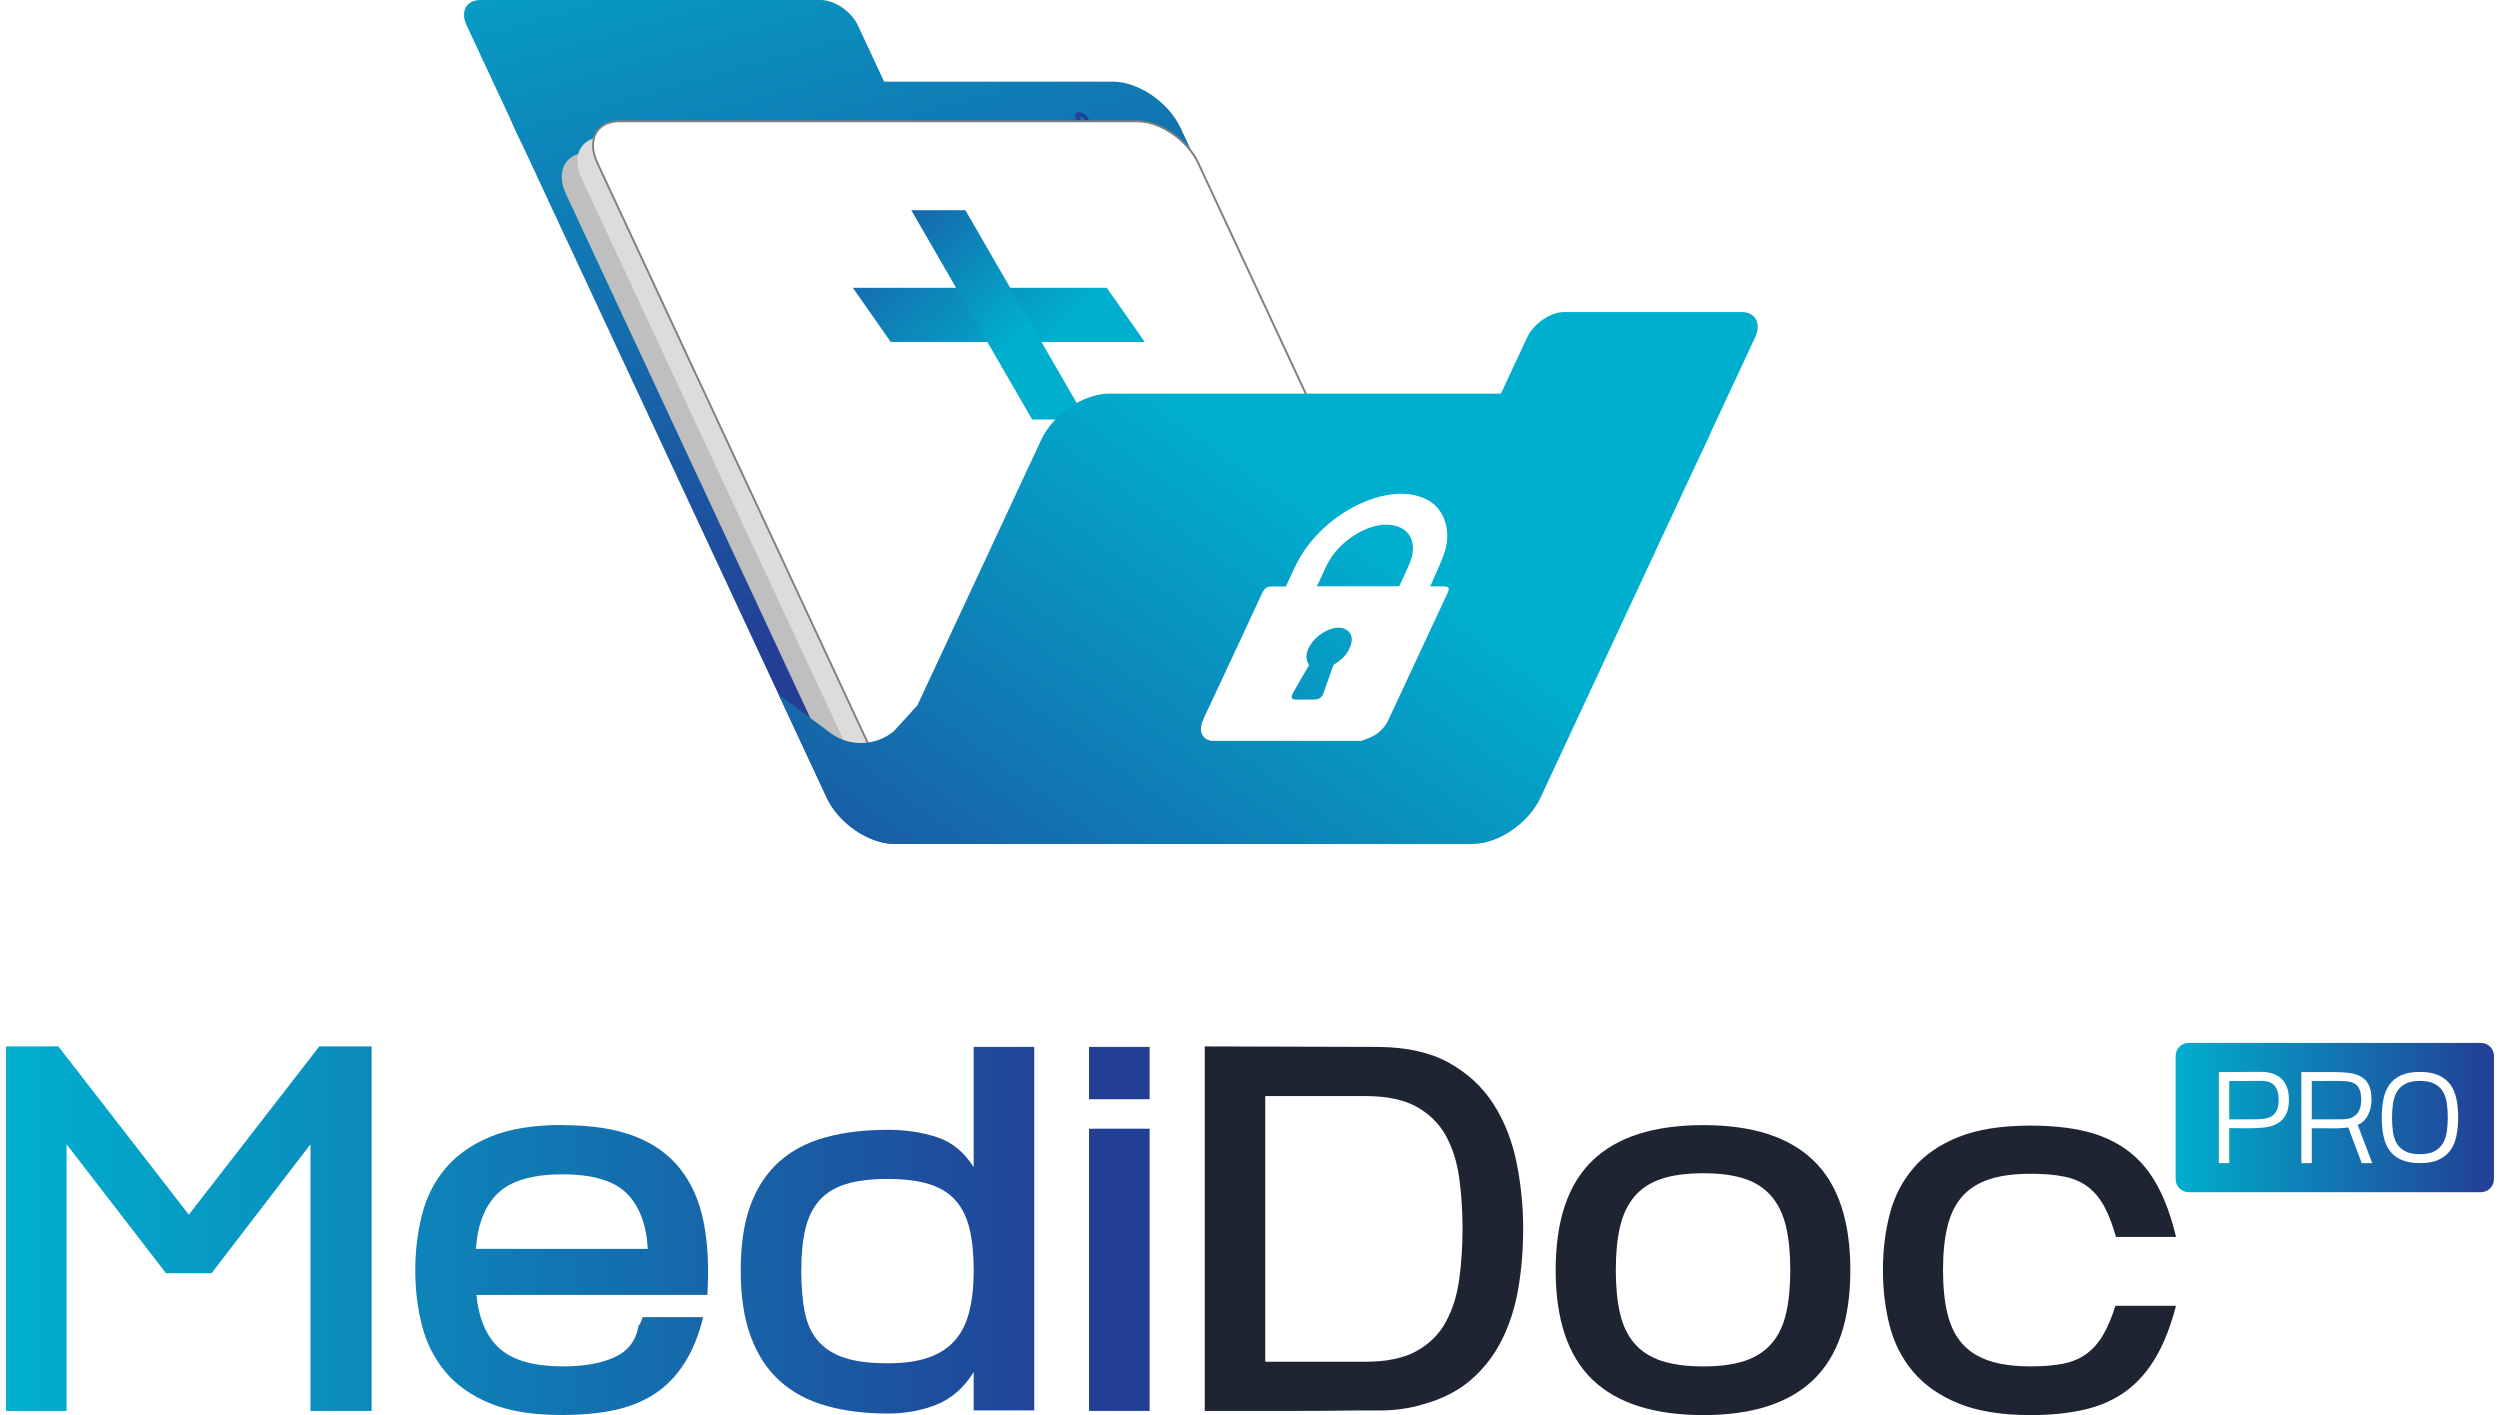 <svg width="212" height="120" viewBox="0 0 212 120" fill="none" xmlns="http://www.w3.org/2000/svg"> <path d="M210.38 88.439H185.603C184.991 88.439 184.494 88.935 184.494 89.547V99.989C184.494 100.601 184.991 101.097 185.603 101.097H210.38C210.992 101.097 211.488 100.601 211.488 99.989V89.547C211.488 88.935 210.992 88.439 210.38 88.439Z" fill="url(#paint0_linear_2254_2425)"/> <path d="M189.039 95.669V98.633H188.156V90.91H188.976C189.297 90.91 189.625 90.91 189.962 90.903C190.299 90.897 190.63 90.897 190.948 90.897H191.768C192.519 90.897 193.094 91.102 193.498 91.508C193.901 91.915 194.103 92.494 194.103 93.245C194.103 93.787 194.014 94.221 193.832 94.545C193.65 94.869 193.412 95.114 193.111 95.282C192.81 95.451 192.456 95.56 192.052 95.606C191.649 95.653 191.225 95.679 190.786 95.679H190.412C190.25 95.679 190.081 95.679 189.906 95.673C189.73 95.666 189.562 95.666 189.403 95.666H189.033L189.039 95.669ZM189.039 91.671V94.922H191.057C191.381 94.922 191.675 94.909 191.937 94.879C192.201 94.849 192.429 94.776 192.621 94.664C192.813 94.551 192.962 94.379 193.068 94.158C193.174 93.933 193.227 93.632 193.227 93.248C193.227 92.749 193.117 92.359 192.896 92.081C192.674 91.803 192.3 91.66 191.771 91.66L189.039 91.671Z" fill="white"/> <path d="M201.171 98.636H200.278L199.134 95.607C198.959 95.636 198.78 95.653 198.605 95.663C198.429 95.669 198.251 95.679 198.076 95.686C197.738 95.686 197.401 95.686 197.063 95.679C196.726 95.676 196.385 95.673 196.038 95.673V98.636H195.155V90.913H197.953C198.393 90.913 198.807 90.936 199.187 90.979C199.567 91.022 199.905 91.125 200.189 91.284C200.477 91.442 200.698 91.674 200.861 91.985C201.023 92.296 201.102 92.716 201.102 93.252C201.102 93.463 201.079 93.678 201.036 93.897C200.993 94.115 200.923 94.317 200.831 94.508C200.738 94.7 200.619 94.872 200.474 95.028C200.328 95.183 200.146 95.302 199.934 95.392L201.168 98.643L201.171 98.636ZM196.038 94.922H198.353C198.601 94.922 198.826 94.912 199.025 94.889C199.223 94.866 199.418 94.793 199.61 94.667C199.845 94.522 200.007 94.323 200.096 94.079C200.186 93.834 200.229 93.556 200.229 93.248C200.229 92.868 200.179 92.57 200.08 92.355C199.981 92.144 199.842 91.985 199.66 91.882C199.481 91.78 199.26 91.717 198.998 91.694C198.737 91.671 198.446 91.661 198.122 91.661L196.038 91.671V94.922Z" fill="white"/> <path d="M205.213 90.9C205.852 90.9 206.381 90.996 206.801 91.188C207.221 91.379 207.552 91.644 207.797 91.985C208.041 92.325 208.213 92.736 208.309 93.209C208.405 93.681 208.452 94.201 208.452 94.766C208.452 95.332 208.399 95.888 208.296 96.364C208.194 96.84 208.018 97.247 207.767 97.581C207.515 97.915 207.185 98.173 206.771 98.358C206.358 98.544 205.835 98.633 205.213 98.633C204.592 98.633 204.036 98.537 203.616 98.345C203.196 98.153 202.865 97.889 202.623 97.545C202.382 97.204 202.213 96.797 202.117 96.321C202.022 95.848 201.975 95.329 201.975 94.763C201.975 94.198 202.022 93.678 202.117 93.205C202.213 92.732 202.382 92.322 202.623 91.981C202.865 91.641 203.196 91.373 203.616 91.184C204.036 90.992 204.568 90.897 205.213 90.897V90.9ZM205.213 91.66C204.701 91.66 204.287 91.743 203.973 91.909C203.659 92.074 203.421 92.299 203.259 92.58C203.093 92.865 202.984 93.195 202.928 93.572C202.872 93.949 202.845 94.35 202.845 94.766C202.845 95.213 202.872 95.63 202.928 96.01C202.984 96.39 203.096 96.721 203.268 96.996C203.44 97.27 203.682 97.485 203.99 97.641C204.297 97.796 204.704 97.872 205.213 97.872C205.723 97.872 206.139 97.79 206.447 97.624C206.755 97.459 206.993 97.234 207.158 96.953C207.324 96.672 207.433 96.341 207.489 95.967C207.545 95.593 207.572 95.193 207.572 94.766C207.572 94.34 207.545 93.916 207.489 93.539C207.433 93.162 207.32 92.831 207.152 92.554C206.983 92.276 206.745 92.058 206.434 91.899C206.123 91.74 205.716 91.66 205.21 91.66H205.213Z" fill="white"/> <path d="M45.697 6.923H94.382C96.529 6.923 99.102 8.679 100.104 10.826L126.605 67.66C127.607 69.807 126.668 71.563 124.521 71.563H75.836C73.69 71.563 71.116 69.807 70.114 67.66L43.614 10.826C42.611 8.679 43.551 6.923 45.697 6.923Z" fill="url(#paint1_linear_2254_2425)"/> <path d="M40.723 0H69.591C70.776 0 72.198 0.969 72.75 2.153L77.199 11.689C77.751 12.873 77.235 13.842 76.048 13.842H47.179C45.995 13.842 44.573 12.873 44.02 11.689L39.572 2.153C39.019 0.969 39.539 0 40.723 0Z" fill="url(#paint2_linear_2254_2425)"/> <g filter="url(#filter0_d_2254_2425)"> <path d="M49.872 8.937H93.787C95.722 8.937 98.044 10.521 98.947 12.456L122.851 63.721C123.754 65.656 122.907 67.24 120.972 67.24H77.06C75.125 67.24 72.803 65.656 71.9 63.721L47.996 12.456C47.093 10.521 47.94 8.937 49.875 8.937H49.872Z" fill="#BFBFBF"/> <path d="M99.274 28.912H77.285C76.375 28.912 75.443 28.879 74.55 28.912C74.536 28.912 74.523 28.912 74.51 28.912C74.229 28.912 74.43 29.352 74.715 29.352H94.432C95.341 29.352 98.543 29.385 99.436 29.352C99.449 29.352 99.463 29.352 99.476 29.352C99.757 29.352 99.555 28.912 99.271 28.912H99.274Z" fill="#CCCCCC"/> <path d="M98.017 29.51C97.263 29.51 96.386 29.504 95.659 29.5C95.166 29.5 94.749 29.494 94.501 29.494H74.784C74.579 29.494 74.355 29.338 74.259 29.13C74.163 28.922 74.242 28.766 74.447 28.766H74.46C74.46 28.766 74.474 28.766 74.477 28.766C75.076 28.743 75.701 28.75 76.306 28.76C76.607 28.763 76.918 28.766 77.219 28.766H99.208C99.413 28.766 99.638 28.922 99.734 29.13C99.83 29.338 99.75 29.494 99.545 29.494H99.532C99.532 29.494 99.519 29.494 99.512 29.494C99.211 29.507 98.659 29.51 98.017 29.51ZM74.579 29.057C74.523 29.057 74.533 29.097 74.546 29.13C74.559 29.163 74.593 29.203 74.649 29.203H94.365C94.614 29.203 95.03 29.203 95.523 29.209C96.873 29.219 98.718 29.229 99.367 29.203C99.376 29.203 99.39 29.203 99.4 29.203H99.41C99.466 29.203 99.456 29.163 99.443 29.13C99.429 29.097 99.396 29.057 99.34 29.057H77.351C77.047 29.057 76.736 29.054 76.435 29.051C75.833 29.044 75.211 29.034 74.619 29.057C74.609 29.057 74.596 29.057 74.586 29.057H74.576H74.579Z" fill="#CCCCCC"/> <path d="M100.157 30.81H78.168C77.258 30.81 76.326 30.777 75.433 30.81C75.419 30.81 75.406 30.81 75.393 30.81C75.112 30.81 75.314 31.25 75.598 31.25H95.315C96.224 31.25 99.426 31.283 100.319 31.25C100.332 31.25 100.346 31.25 100.359 31.25C100.64 31.25 100.438 30.81 100.154 30.81H100.157Z" fill="#CCCCCC"/> <path d="M98.9 31.409C98.146 31.409 97.27 31.402 96.542 31.399C96.049 31.399 95.632 31.392 95.384 31.392H75.668C75.463 31.392 75.238 31.237 75.142 31.029C75.046 30.82 75.125 30.665 75.33 30.665H75.343C75.343 30.665 75.357 30.665 75.36 30.665C75.959 30.642 76.584 30.648 77.189 30.658C77.49 30.661 77.801 30.665 78.102 30.665H100.091C100.296 30.665 100.521 30.82 100.617 31.029C100.713 31.237 100.633 31.392 100.428 31.392H100.415C100.415 31.392 100.402 31.392 100.395 31.392C100.094 31.405 99.542 31.409 98.9 31.409ZM75.463 30.956C75.406 30.956 75.416 30.995 75.429 31.029C75.443 31.061 75.476 31.101 75.532 31.101H95.249C95.497 31.101 95.913 31.101 96.406 31.108C97.756 31.114 99.601 31.128 100.25 31.101C100.26 31.101 100.273 31.101 100.283 31.101H100.293C100.349 31.101 100.339 31.061 100.326 31.029C100.313 30.995 100.279 30.956 100.223 30.956H78.234C77.93 30.956 77.619 30.952 77.318 30.949C76.716 30.942 76.094 30.933 75.502 30.956C75.492 30.956 75.479 30.956 75.469 30.956H75.459H75.463Z" fill="#CCCCCC"/> <path d="M101.044 32.706H79.055C78.145 32.706 77.212 32.672 76.319 32.706C76.306 32.706 76.293 32.706 76.279 32.706C75.998 32.706 76.2 33.145 76.485 33.145H96.201C97.111 33.145 100.313 33.179 101.206 33.145C101.219 33.145 101.232 33.145 101.245 33.145C101.526 33.145 101.325 32.706 101.04 32.706H101.044Z" fill="#CCCCCC"/> <path d="M99.787 33.304C99.032 33.304 98.156 33.298 97.428 33.294C96.936 33.294 96.519 33.288 96.271 33.288H76.554C76.349 33.288 76.124 33.132 76.028 32.924C75.932 32.716 76.012 32.56 76.217 32.56H76.23C76.23 32.56 76.243 32.56 76.246 32.56C76.845 32.537 77.47 32.544 78.076 32.553C78.376 32.557 78.687 32.56 78.988 32.56H100.977C101.182 32.56 101.407 32.716 101.503 32.924C101.599 33.132 101.52 33.288 101.315 33.288H101.302C101.302 33.288 101.288 33.288 101.282 33.288C100.981 33.301 100.428 33.304 99.787 33.304ZM76.349 32.851C76.293 32.851 76.303 32.891 76.316 32.924C76.329 32.957 76.362 32.997 76.418 32.997H96.135C96.383 32.997 96.8 32.997 97.293 33.003C98.642 33.013 100.488 33.023 101.136 32.997C101.146 32.997 101.159 32.997 101.169 32.997H101.179C101.235 32.997 101.225 32.957 101.212 32.924C101.199 32.891 101.166 32.851 101.11 32.851H79.121C78.816 32.851 78.505 32.848 78.204 32.845C77.603 32.838 76.981 32.828 76.389 32.851C76.379 32.851 76.365 32.851 76.356 32.851H76.346H76.349Z" fill="#CCCCCC"/> <path d="M95.225 20.232H60.74C60.304 20.232 59.861 20.219 59.434 20.232C59.414 20.232 59.398 20.232 59.378 20.232C59.096 20.232 59.298 20.672 59.583 20.672H94.068C94.504 20.672 94.948 20.686 95.374 20.672C95.394 20.672 95.411 20.672 95.43 20.672C95.712 20.672 95.51 20.232 95.225 20.232Z" fill="#CCCCCC"/> <path d="M95.007 20.821C94.862 20.821 94.713 20.821 94.567 20.821C94.422 20.821 94.276 20.821 94.131 20.821H59.645C59.441 20.821 59.216 20.666 59.12 20.457C59.024 20.249 59.103 20.094 59.308 20.094H59.328C59.328 20.094 59.351 20.094 59.361 20.094C59.649 20.084 59.95 20.087 60.238 20.094C60.383 20.094 60.529 20.094 60.674 20.094H95.159C95.364 20.094 95.589 20.249 95.685 20.457C95.781 20.666 95.702 20.821 95.497 20.821H95.477C95.477 20.821 95.454 20.821 95.444 20.821C95.298 20.825 95.153 20.828 95.007 20.828V20.821ZM59.444 20.378C59.388 20.378 59.398 20.418 59.411 20.451C59.424 20.484 59.457 20.524 59.513 20.524H93.998C94.144 20.524 94.289 20.524 94.435 20.524C94.723 20.524 95.017 20.53 95.302 20.524C95.315 20.524 95.331 20.524 95.344 20.524H95.361C95.417 20.524 95.407 20.484 95.394 20.451C95.381 20.418 95.348 20.378 95.292 20.378H60.806C60.661 20.378 60.515 20.378 60.367 20.378C60.079 20.378 59.785 20.372 59.5 20.378C59.487 20.378 59.47 20.378 59.457 20.378H59.441H59.444Z" fill="#CCCCCC"/> <path d="M96.109 22.128H61.623C61.187 22.128 60.744 22.114 60.317 22.128C60.297 22.128 60.281 22.128 60.261 22.128C59.98 22.128 60.181 22.567 60.466 22.567H94.951C95.388 22.567 95.831 22.581 96.257 22.567C96.277 22.567 96.294 22.567 96.314 22.567C96.595 22.567 96.393 22.128 96.109 22.128Z" fill="#CCCCCC"/> <path d="M95.89 22.716C95.745 22.716 95.596 22.716 95.45 22.716C95.305 22.716 95.159 22.716 95.014 22.716H60.529C60.324 22.716 60.099 22.561 60.003 22.352C59.907 22.144 59.986 21.989 60.191 21.989H60.211C60.211 21.989 60.234 21.989 60.244 21.989C60.532 21.979 60.833 21.982 61.121 21.989C61.266 21.989 61.412 21.989 61.557 21.989H96.043C96.248 21.989 96.472 22.144 96.568 22.352C96.664 22.561 96.585 22.716 96.38 22.716H96.36C96.36 22.716 96.337 22.716 96.327 22.716C96.181 22.72 96.036 22.723 95.89 22.723V22.716ZM60.327 22.273C60.271 22.273 60.281 22.313 60.294 22.346C60.307 22.379 60.34 22.419 60.396 22.419H94.882C95.027 22.419 95.173 22.419 95.318 22.419C95.606 22.419 95.9 22.425 96.185 22.419C96.198 22.419 96.215 22.419 96.228 22.419H96.244C96.3 22.419 96.29 22.379 96.277 22.346C96.264 22.313 96.231 22.273 96.175 22.273H61.69C61.544 22.273 61.399 22.273 61.25 22.273C60.962 22.273 60.668 22.267 60.383 22.273C60.37 22.273 60.353 22.273 60.34 22.273H60.324H60.327Z" fill="#CCCCCC"/> <path d="M96.995 24.026H62.51C62.073 24.026 61.63 24.013 61.203 24.026C61.184 24.026 61.167 24.026 61.147 24.026C60.866 24.026 61.068 24.466 61.352 24.466H95.837C96.274 24.466 96.717 24.48 97.144 24.466C97.164 24.466 97.18 24.466 97.2 24.466C97.481 24.466 97.279 24.026 96.995 24.026Z" fill="#CCCCCC"/> <path d="M96.777 24.615C96.631 24.615 96.482 24.615 96.337 24.615C96.191 24.615 96.046 24.615 95.9 24.615H61.415C61.21 24.615 60.985 24.46 60.889 24.251C60.793 24.043 60.873 23.888 61.078 23.888H61.098C61.098 23.888 61.121 23.888 61.131 23.888C61.418 23.878 61.719 23.881 62.007 23.888C62.153 23.888 62.298 23.888 62.444 23.888H96.929C97.134 23.888 97.359 24.043 97.455 24.251C97.551 24.46 97.471 24.615 97.266 24.615H97.246C97.246 24.615 97.223 24.615 97.213 24.615C97.068 24.619 96.922 24.622 96.777 24.622V24.615ZM61.213 24.172C61.157 24.172 61.167 24.212 61.18 24.245C61.194 24.278 61.227 24.318 61.283 24.318H95.768C95.913 24.318 96.059 24.318 96.204 24.318C96.492 24.318 96.787 24.324 97.071 24.318C97.084 24.318 97.101 24.318 97.114 24.318H97.131C97.187 24.318 97.177 24.278 97.164 24.245C97.15 24.212 97.117 24.172 97.061 24.172H62.576C62.431 24.172 62.285 24.172 62.136 24.172C61.848 24.172 61.554 24.165 61.27 24.172C61.256 24.172 61.24 24.172 61.227 24.172H61.21H61.213Z" fill="#CCCCCC"/> <path d="M109.012 48.701H74.526C74.09 48.701 73.647 48.688 73.22 48.701C73.2 48.701 73.184 48.701 73.164 48.701C72.883 48.701 73.084 49.141 73.369 49.141H107.854C108.291 49.141 108.734 49.154 109.16 49.141C109.18 49.141 109.197 49.141 109.217 49.141C109.498 49.141 109.296 48.701 109.012 48.701Z" fill="#CCCCCC"/> <path d="M108.793 49.29C108.648 49.29 108.499 49.29 108.353 49.29C108.208 49.29 108.062 49.29 107.917 49.29H73.432C73.227 49.29 73.002 49.135 72.906 48.926C72.81 48.718 72.889 48.562 73.094 48.562H73.114C73.114 48.562 73.137 48.562 73.147 48.562C73.435 48.553 73.736 48.556 74.024 48.562C74.169 48.562 74.315 48.562 74.46 48.562H108.945C109.15 48.562 109.375 48.718 109.471 48.926C109.567 49.135 109.488 49.29 109.283 49.29H109.263C109.263 49.29 109.24 49.29 109.23 49.29C109.084 49.293 108.939 49.297 108.793 49.297V49.29ZM73.23 48.847C73.174 48.847 73.184 48.887 73.197 48.92C73.21 48.953 73.243 48.992 73.299 48.992H107.784C107.93 48.992 108.076 48.992 108.221 48.992C108.509 48.992 108.803 48.999 109.088 48.992C109.101 48.992 109.117 48.992 109.131 48.992H109.147C109.203 48.992 109.194 48.953 109.18 48.92C109.167 48.887 109.134 48.847 109.078 48.847H74.593C74.447 48.847 74.302 48.847 74.153 48.847C73.865 48.847 73.571 48.84 73.286 48.847C73.273 48.847 73.256 48.847 73.243 48.847H73.227H73.23Z" fill="#CCCCCC"/> <path d="M109.895 50.597H75.41C74.973 50.597 74.53 50.584 74.103 50.597C74.083 50.597 74.067 50.597 74.047 50.597C73.766 50.597 73.968 51.037 74.252 51.037H108.737C109.174 51.037 109.617 51.05 110.044 51.037C110.063 51.037 110.08 51.037 110.1 51.037C110.381 51.037 110.179 50.597 109.895 50.597Z" fill="#CCCCCC"/> <path d="M109.676 51.188C109.531 51.188 109.382 51.188 109.236 51.188C109.091 51.188 108.945 51.188 108.8 51.188H74.315C74.11 51.188 73.885 51.033 73.789 50.825C73.693 50.616 73.772 50.461 73.977 50.461H73.997C73.997 50.461 74.02 50.461 74.03 50.461C74.318 50.451 74.619 50.454 74.907 50.461C75.052 50.461 75.198 50.461 75.343 50.461H109.829C110.034 50.461 110.259 50.616 110.354 50.825C110.45 51.033 110.371 51.188 110.166 51.188H110.146C110.146 51.188 110.123 51.188 110.113 51.188C109.967 51.192 109.822 51.195 109.676 51.195V51.188ZM74.113 50.745C74.057 50.745 74.067 50.785 74.08 50.818C74.093 50.851 74.126 50.891 74.183 50.891H108.668C108.813 50.891 108.959 50.891 109.104 50.891C109.392 50.891 109.686 50.898 109.971 50.891C109.984 50.891 110.001 50.891 110.014 50.891H110.03C110.087 50.891 110.077 50.851 110.063 50.818C110.05 50.785 110.017 50.745 109.961 50.745H75.476C75.33 50.745 75.185 50.745 75.036 50.745C74.748 50.745 74.454 50.739 74.169 50.745C74.156 50.745 74.139 50.745 74.126 50.745H74.11H74.113Z" fill="#CCCCCC"/> <path d="M110.781 52.495H76.296C75.859 52.495 75.416 52.481 74.99 52.495C74.97 52.495 74.953 52.495 74.933 52.495C74.652 52.495 74.854 52.935 75.138 52.935H109.623C110.06 52.935 110.503 52.948 110.93 52.935C110.95 52.935 110.966 52.935 110.986 52.935C111.267 52.935 111.066 52.495 110.781 52.495Z" fill="#CCCCCC"/> <path d="M110.56 53.084C110.414 53.084 110.265 53.084 110.12 53.084C109.974 53.084 109.829 53.084 109.683 53.084H75.198C74.993 53.084 74.768 52.928 74.672 52.72C74.576 52.511 74.656 52.356 74.861 52.356H74.88C74.88 52.356 74.903 52.356 74.913 52.356C75.201 52.346 75.502 52.349 75.79 52.356C75.936 52.356 76.081 52.356 76.227 52.356H110.712C110.917 52.356 111.142 52.511 111.238 52.72C111.334 52.928 111.254 53.084 111.049 53.084H111.029C111.029 53.084 111.006 53.084 110.996 53.084C110.851 53.087 110.705 53.09 110.56 53.09V53.084ZM74.996 52.64C74.94 52.64 74.95 52.68 74.963 52.713C74.976 52.746 75.009 52.786 75.066 52.786H109.551C109.696 52.786 109.842 52.786 109.987 52.786C110.275 52.786 110.569 52.792 110.854 52.786C110.867 52.786 110.884 52.786 110.897 52.786H110.913C110.97 52.786 110.96 52.746 110.947 52.713C110.933 52.68 110.9 52.64 110.844 52.64H76.359C76.213 52.64 76.068 52.64 75.919 52.64C75.631 52.64 75.337 52.634 75.052 52.64C75.039 52.64 75.023 52.64 75.009 52.64H74.993H74.996Z" fill="#CCCCCC"/> <path d="M68.675 28.065C67.964 28.055 67.263 28.065 66.555 28.065C65.847 28.065 65.11 28.055 64.395 28.065C63.942 28.072 63.74 28.396 63.939 28.859C64.031 29.074 64.141 29.292 64.243 29.507L65.503 32.213C65.642 32.514 65.781 32.811 65.923 33.112C66.132 33.552 66.572 33.946 67.061 33.986C67.696 34.035 68.311 33.986 68.923 33.986H71.441C71.441 33.986 71.457 33.986 71.467 33.986C71.484 33.986 71.5 33.986 71.513 33.982C71.95 33.936 72.066 33.579 71.854 33.126C71.718 32.834 71.583 32.54 71.444 32.249L70.18 29.54C70.074 29.315 69.978 29.087 69.863 28.862C69.631 28.399 69.132 28.072 68.669 28.065H68.675ZM71.444 33.185C71.53 33.39 71.47 33.542 71.265 33.552H67.243C67.041 33.552 66.79 33.595 66.568 33.41C66.39 33.261 66.31 33 66.228 32.825L65.087 30.38L64.571 29.269C64.495 29.104 64.349 28.875 64.342 28.717C64.329 28.462 64.63 28.502 64.855 28.502H68.381C68.556 28.502 68.728 28.488 68.91 28.502C69.254 28.525 69.4 28.799 69.519 29.057L70.581 31.333C70.868 31.948 71.189 32.57 71.444 33.185Z" fill="#CCCCCC"/> <path d="M67.786 34.158C67.567 34.158 67.342 34.151 67.117 34.135C66.591 34.092 66.042 33.675 65.778 33.119C65.682 32.917 65.589 32.719 65.497 32.517L64.094 29.51C64.061 29.438 64.028 29.368 63.992 29.295C63.922 29.15 63.853 29.001 63.787 28.855C63.558 28.323 63.78 27.929 64.319 27.923C64.796 27.916 65.288 27.919 65.761 27.923C66.238 27.923 66.711 27.923 67.187 27.923C67.65 27.923 68.129 27.916 68.606 27.923C69.148 27.933 69.74 28.326 70.008 28.862C70.084 29.014 70.157 29.17 70.223 29.322C70.256 29.398 70.293 29.471 70.326 29.547L71.589 32.256C71.636 32.352 71.679 32.451 71.725 32.547C71.817 32.742 71.907 32.937 71.996 33.132C72.248 33.678 72.085 34.078 71.596 34.135C71.576 34.138 71.556 34.141 71.536 34.141C71.526 34.141 71.513 34.141 71.503 34.141H68.99C68.791 34.141 68.589 34.148 68.394 34.151C68.192 34.158 67.991 34.161 67.782 34.161L67.786 34.158ZM65.183 28.207C64.941 28.207 64.703 28.207 64.465 28.21C64.081 28.217 63.926 28.485 64.088 28.865C64.147 29.004 64.217 29.15 64.286 29.292C64.323 29.365 64.356 29.438 64.389 29.51L65.791 32.517C65.884 32.715 65.976 32.917 66.072 33.116C66.231 33.453 66.582 33.81 67.008 33.843C67.428 33.877 67.848 33.867 68.255 33.857C68.454 33.85 68.659 33.847 68.857 33.847H71.384C71.384 33.847 71.391 33.847 71.394 33.847H71.401C71.401 33.847 71.414 33.847 71.417 33.847H71.43C71.781 33.807 71.89 33.529 71.708 33.129C71.619 32.934 71.526 32.742 71.437 32.547C71.391 32.451 71.344 32.352 71.302 32.256L70.038 29.547C70.002 29.471 69.969 29.395 69.932 29.319C69.866 29.173 69.797 29.021 69.724 28.872C69.532 28.492 69.128 28.221 68.738 28.214C68.265 28.207 67.789 28.207 67.326 28.214C66.85 28.214 66.376 28.214 65.897 28.214C65.659 28.214 65.421 28.214 65.179 28.214L65.183 28.207ZM67.108 33.705C66.926 33.705 66.707 33.678 66.492 33.499C66.3 33.341 66.208 33.119 66.132 32.94C66.115 32.901 66.099 32.864 66.085 32.831L64.428 29.276C64.409 29.236 64.389 29.193 64.362 29.147C64.283 28.991 64.19 28.816 64.184 28.667C64.167 28.349 64.491 28.356 64.706 28.363C64.733 28.363 64.762 28.363 64.786 28.363H68.311C68.368 28.363 68.424 28.363 68.484 28.363C68.603 28.363 68.725 28.356 68.851 28.363C69.353 28.396 69.562 28.846 69.664 29.061L70.726 31.336C70.822 31.538 70.921 31.746 71.017 31.948C71.216 32.355 71.417 32.778 71.589 33.192C71.708 33.48 71.609 33.685 71.338 33.698H71.331H67.309C67.279 33.698 67.246 33.698 67.217 33.698C67.18 33.698 67.144 33.698 67.104 33.698L67.108 33.705ZM64.759 28.65C64.581 28.65 64.498 28.67 64.501 28.779C64.504 28.865 64.577 29.008 64.643 29.133C64.67 29.183 64.696 29.233 64.716 29.279L66.373 32.835C66.39 32.871 66.41 32.914 66.426 32.957C66.482 33.089 66.552 33.255 66.644 33.334C66.75 33.423 66.889 33.427 67.071 33.42C67.108 33.42 67.141 33.42 67.174 33.42H71.192C71.368 33.41 71.321 33.255 71.295 33.192C71.126 32.788 70.924 32.368 70.729 31.965C70.63 31.763 70.531 31.551 70.435 31.346L69.373 29.07C69.228 28.756 69.142 28.674 68.966 28.66C68.854 28.654 68.738 28.654 68.626 28.66C68.566 28.66 68.507 28.66 68.447 28.66H64.921C64.895 28.66 64.865 28.66 64.835 28.66C64.809 28.66 64.782 28.66 64.759 28.66V28.65Z" fill="#CCCCCC"/> <path d="M104.351 39.804H82.362C81.453 39.804 80.52 39.771 79.627 39.804C79.614 39.804 79.6 39.804 79.587 39.804C79.306 39.804 79.508 40.244 79.792 40.244H99.509C100.418 40.244 103.62 40.277 104.513 40.244C104.526 40.244 104.54 40.244 104.553 40.244C104.834 40.244 104.632 39.804 104.348 39.804H104.351Z" fill="#CCCCCC"/> <path d="M103.094 40.403C102.34 40.403 101.464 40.396 100.736 40.393C100.243 40.393 99.826 40.386 99.578 40.386H79.862C79.657 40.386 79.432 40.23 79.336 40.022C79.24 39.814 79.319 39.658 79.524 39.658H79.537C79.537 39.658 79.551 39.658 79.554 39.658C80.153 39.635 80.778 39.642 81.383 39.652C81.684 39.655 81.995 39.658 82.296 39.658H104.285C104.49 39.658 104.715 39.814 104.811 40.022C104.907 40.23 104.827 40.386 104.622 40.386H104.609C104.609 40.386 104.596 40.386 104.593 40.386C104.292 40.399 103.739 40.403 103.098 40.403H103.094ZM79.657 39.949C79.6 39.949 79.61 39.989 79.624 40.022C79.637 40.055 79.67 40.095 79.726 40.095H99.443C99.691 40.095 100.108 40.095 100.6 40.102C101.95 40.111 103.795 40.121 104.444 40.095C104.454 40.095 104.467 40.095 104.477 40.095H104.487C104.543 40.095 104.533 40.055 104.52 40.022C104.507 39.989 104.474 39.949 104.417 39.949H82.428C82.124 39.949 81.813 39.946 81.512 39.943C80.91 39.936 80.288 39.926 79.696 39.949C79.686 39.949 79.673 39.949 79.663 39.949H79.653H79.657Z" fill="#CCCCCC"/> <path d="M105.238 41.702H83.249C82.339 41.702 81.406 41.669 80.513 41.702C80.5 41.702 80.487 41.702 80.474 41.702C80.192 41.702 80.394 42.142 80.679 42.142H100.395C101.305 42.142 104.507 42.175 105.4 42.142C105.413 42.142 105.426 42.142 105.439 42.142C105.721 42.142 105.519 41.702 105.234 41.702H105.238Z" fill="#CCCCCC"/> <path d="M103.981 42.301C103.227 42.301 102.35 42.294 101.622 42.291C101.13 42.291 100.713 42.284 100.465 42.284H80.748C80.543 42.284 80.318 42.129 80.222 41.921C80.126 41.712 80.206 41.557 80.411 41.557H80.424C80.424 41.557 80.437 41.557 80.441 41.557C81.039 41.534 81.664 41.54 82.27 41.55C82.571 41.553 82.882 41.557 83.183 41.557H105.171C105.377 41.557 105.601 41.712 105.697 41.921C105.793 42.129 105.714 42.284 105.509 42.284H105.496C105.496 42.284 105.482 42.284 105.479 42.284C105.178 42.298 104.626 42.301 103.984 42.301H103.981ZM80.543 41.848C80.487 41.848 80.497 41.888 80.51 41.921C80.523 41.954 80.556 41.993 80.612 41.993H100.329C100.577 41.993 100.994 41.993 101.487 42C102.836 42.007 104.682 42.02 105.33 41.993C105.34 41.993 105.353 41.993 105.363 41.993H105.373C105.429 41.993 105.42 41.954 105.406 41.921C105.393 41.888 105.36 41.848 105.304 41.848H83.315C83.01 41.848 82.7 41.844 82.399 41.841C81.797 41.835 81.175 41.825 80.583 41.848C80.573 41.848 80.559 41.848 80.55 41.848H80.54H80.543Z" fill="#CCCCCC"/> <path d="M106.121 43.597H84.132C83.222 43.597 82.289 43.564 81.396 43.597C81.383 43.597 81.37 43.597 81.357 43.597C81.076 43.597 81.277 44.037 81.562 44.037H101.278C102.188 44.037 105.39 44.07 106.283 44.037C106.296 44.037 106.309 44.037 106.322 44.037C106.604 44.037 106.402 43.597 106.117 43.597H106.121Z" fill="#CCCCCC"/> <path d="M104.864 44.199C104.11 44.199 103.233 44.193 102.506 44.19C102.013 44.19 101.596 44.183 101.348 44.183H81.631C81.426 44.183 81.201 44.027 81.105 43.819C81.009 43.611 81.089 43.455 81.294 43.455H81.307C81.307 43.455 81.32 43.455 81.324 43.455C81.922 43.432 82.547 43.439 83.153 43.449C83.454 43.452 83.765 43.455 84.066 43.455H106.055C106.26 43.455 106.485 43.611 106.58 43.819C106.676 44.027 106.597 44.183 106.392 44.183H106.379C106.379 44.183 106.365 44.183 106.359 44.183C106.058 44.196 105.506 44.199 104.864 44.199ZM81.426 43.746C81.37 43.746 81.38 43.786 81.393 43.819C81.406 43.852 81.439 43.892 81.496 43.892H101.212C101.46 43.892 101.877 43.892 102.37 43.898C103.719 43.908 105.565 43.918 106.213 43.892C106.223 43.892 106.237 43.892 106.246 43.892H106.256C106.313 43.892 106.303 43.852 106.289 43.819C106.276 43.786 106.243 43.746 106.187 43.746H84.198C83.894 43.746 83.583 43.743 83.282 43.74C82.68 43.733 82.058 43.723 81.466 43.746C81.456 43.746 81.443 43.746 81.433 43.746H81.423H81.426Z" fill="#CCCCCC"/> <path d="M74.95 39.758C74.718 39.294 74.219 38.967 73.756 38.961C73.045 38.95 72.343 38.961 71.636 38.961C70.928 38.961 70.19 38.95 69.476 38.961C69.023 38.967 68.821 39.291 69.019 39.754C69.112 39.969 69.221 40.188 69.324 40.403C69.744 41.306 70.164 42.205 70.584 43.108C70.723 43.409 70.862 43.707 71.004 44.008C71.212 44.448 71.652 44.841 72.142 44.881C72.777 44.931 73.392 44.881 74.004 44.881H76.521C76.521 44.881 76.537 44.881 76.547 44.881C76.564 44.881 76.581 44.881 76.594 44.878C77.03 44.831 77.146 44.474 76.934 44.021C76.799 43.73 76.663 43.436 76.524 43.145C76.104 42.242 75.681 41.339 75.261 40.436C75.155 40.211 75.059 39.983 74.943 39.758H74.95ZM76.528 44.077C76.614 44.282 76.554 44.435 76.349 44.444H72.327C72.125 44.444 71.874 44.487 71.652 44.302C71.474 44.153 71.394 43.892 71.311 43.717L70.17 41.273L69.654 40.161C69.578 39.996 69.433 39.767 69.426 39.609C69.413 39.354 69.714 39.394 69.939 39.394H73.465C73.64 39.394 73.812 39.38 73.994 39.394C74.338 39.417 74.484 39.691 74.603 39.949L75.664 42.225C75.952 42.84 76.273 43.462 76.528 44.077Z" fill="#CCCCCC"/> <path d="M72.866 45.05C72.648 45.05 72.423 45.043 72.198 45.026C71.672 44.983 71.123 44.567 70.858 44.011C70.762 43.809 70.67 43.611 70.577 43.409L69.175 40.403C69.142 40.33 69.109 40.26 69.072 40.188C69.003 40.042 68.933 39.893 68.867 39.748C68.639 39.215 68.861 38.822 69.4 38.815C69.876 38.808 70.369 38.812 70.842 38.815C71.318 38.815 71.791 38.815 72.267 38.815C72.73 38.815 73.21 38.808 73.686 38.815C74.229 38.825 74.821 39.218 75.089 39.754C75.165 39.906 75.238 40.062 75.304 40.214C75.337 40.29 75.373 40.363 75.406 40.439L76.67 43.148C76.716 43.244 76.759 43.343 76.805 43.439C76.898 43.634 76.987 43.829 77.077 44.024C77.328 44.57 77.166 44.97 76.676 45.026C76.657 45.03 76.637 45.033 76.617 45.033C76.607 45.033 76.594 45.033 76.584 45.033H74.07C73.872 45.033 73.67 45.04 73.475 45.043C73.273 45.05 73.071 45.053 72.863 45.053L72.866 45.05ZM70.263 39.099C70.022 39.099 69.783 39.099 69.545 39.106C69.162 39.112 69.006 39.38 69.168 39.761C69.228 39.9 69.297 40.045 69.367 40.188C69.403 40.26 69.436 40.333 69.469 40.406L70.872 43.412C70.964 43.611 71.057 43.813 71.153 44.011C71.311 44.349 71.662 44.706 72.089 44.739C72.509 44.772 72.929 44.762 73.336 44.752C73.534 44.749 73.739 44.742 73.938 44.742H76.465C76.465 44.742 76.471 44.742 76.475 44.742H76.481C76.481 44.742 76.495 44.742 76.498 44.742H76.511C76.862 44.702 76.971 44.425 76.789 44.024C76.7 43.829 76.607 43.634 76.518 43.442C76.471 43.346 76.425 43.247 76.382 43.151L75.118 40.442C75.082 40.366 75.049 40.29 75.013 40.214C74.947 40.068 74.877 39.916 74.804 39.767C74.612 39.387 74.209 39.116 73.819 39.109C73.346 39.103 72.869 39.103 72.406 39.109C71.93 39.109 71.457 39.109 70.977 39.109C70.739 39.109 70.501 39.109 70.26 39.109L70.263 39.099ZM72.188 44.597C72.006 44.597 71.788 44.57 71.573 44.392C71.381 44.233 71.288 44.011 71.212 43.833C71.196 43.793 71.179 43.756 71.166 43.723L69.509 40.168C69.489 40.128 69.469 40.085 69.443 40.039C69.363 39.883 69.271 39.708 69.264 39.559C69.248 39.242 69.575 39.252 69.787 39.255C69.813 39.255 69.843 39.255 69.866 39.255H73.392C73.448 39.255 73.504 39.255 73.564 39.255C73.683 39.255 73.805 39.248 73.931 39.255C74.434 39.288 74.642 39.738 74.745 39.953L75.806 42.228C75.902 42.43 76.002 42.639 76.098 42.84C76.296 43.247 76.498 43.67 76.67 44.084C76.789 44.372 76.69 44.577 76.418 44.59H76.412H72.39C72.36 44.59 72.327 44.59 72.297 44.59C72.261 44.59 72.224 44.59 72.185 44.59L72.188 44.597ZM69.84 39.542C69.661 39.542 69.578 39.562 69.582 39.672C69.585 39.758 69.658 39.9 69.724 40.025C69.75 40.075 69.777 40.125 69.797 40.171L71.454 43.727C71.47 43.763 71.49 43.806 71.507 43.849C71.563 43.981 71.632 44.147 71.725 44.226C71.831 44.315 71.97 44.319 72.152 44.312C72.188 44.312 72.221 44.312 72.254 44.312H76.273C76.448 44.302 76.402 44.147 76.375 44.084C76.207 43.68 76.005 43.26 75.81 42.857C75.711 42.655 75.611 42.443 75.515 42.238L74.454 39.963C74.308 39.648 74.222 39.566 74.047 39.553C73.934 39.546 73.819 39.546 73.706 39.553C73.647 39.553 73.587 39.553 73.528 39.553H70.002C69.975 39.553 69.945 39.553 69.916 39.553C69.889 39.553 69.863 39.553 69.84 39.553V39.542Z" fill="#CCCCCC"/> </g> <path d="M94.984 18.546C94.984 18.546 94.971 18.546 94.964 18.546C94.676 18.536 94.372 18.334 94.217 18.053L90.578 11.368C90.505 11.236 90.39 11.223 90.357 11.223C90.324 11.223 90.214 11.229 90.257 11.358L91.898 16.531C91.981 16.793 91.855 16.981 91.594 16.988C91.332 16.994 91.028 16.819 90.856 16.558L90.109 15.437C90.036 15.327 89.933 15.311 89.907 15.308C89.877 15.308 89.784 15.308 89.794 15.41L89.861 16.085C89.88 16.293 89.745 16.435 89.52 16.435H88.21L88.035 16.058H89.344C89.411 16.058 89.45 16.015 89.447 15.956L89.381 15.281C89.358 15.053 89.513 14.914 89.761 14.934C90.013 14.954 90.284 15.126 90.443 15.361L91.19 16.482C91.273 16.604 91.379 16.611 91.412 16.611C91.442 16.611 91.541 16.598 91.501 16.475L89.861 11.302C89.771 11.024 89.91 10.836 90.195 10.846C90.479 10.855 90.787 11.057 90.939 11.338L94.577 18.023C94.65 18.155 94.766 18.169 94.799 18.169C94.832 18.169 94.941 18.162 94.898 18.033L93.969 15.139C93.886 14.881 93.998 14.699 94.253 14.682C94.504 14.666 94.799 14.825 94.984 15.076L95.649 15.976C95.698 16.045 95.784 16.091 95.857 16.091H97.395L97.571 16.468H96.032C95.791 16.468 95.503 16.306 95.335 16.075L94.67 15.175C94.584 15.059 94.481 15.056 94.451 15.059C94.422 15.059 94.329 15.076 94.365 15.195L95.295 18.089C95.381 18.36 95.255 18.549 94.981 18.549L94.984 18.546Z" fill="url(#paint3_linear_2254_2425)"/> <g filter="url(#filter1_d_2254_2425)"> <path d="M51.198 7.611H95.113C97.048 7.611 99.37 9.195 100.273 11.13L124.177 62.395C125.08 64.33 124.233 65.914 122.298 65.914H78.386C76.451 65.914 74.13 64.33 73.227 62.395L49.322 11.13C48.419 9.195 49.266 7.611 51.201 7.611H51.198Z" fill="#DDDBDB"/> <path d="M100.597 27.585H78.608C77.698 27.585 76.766 27.552 75.873 27.585C75.859 27.585 75.846 27.585 75.833 27.585C75.552 27.585 75.754 28.025 76.038 28.025H95.755C96.664 28.025 99.866 28.058 100.759 28.025C100.772 28.025 100.786 28.025 100.799 28.025C101.08 28.025 100.878 27.585 100.594 27.585H100.597Z" fill="#CCCCCC"/> <path d="M99.343 28.184C98.589 28.184 97.713 28.178 96.985 28.174C96.492 28.174 96.076 28.168 95.828 28.168H76.111C75.906 28.168 75.681 28.012 75.585 27.804C75.489 27.596 75.568 27.44 75.773 27.44H75.787C75.787 27.44 75.8 27.44 75.803 27.44C76.402 27.417 77.027 27.424 77.632 27.433C77.933 27.437 78.244 27.44 78.545 27.44H100.534C100.739 27.44 100.964 27.596 101.06 27.804C101.156 28.012 101.077 28.168 100.872 28.168H100.858C100.858 28.168 100.845 28.168 100.838 28.168C100.537 28.181 99.985 28.184 99.343 28.184ZM75.906 27.731C75.85 27.731 75.859 27.771 75.873 27.804C75.886 27.837 75.919 27.877 75.975 27.877H95.692C95.94 27.877 96.357 27.877 96.85 27.883C98.199 27.893 100.045 27.903 100.693 27.877C100.703 27.877 100.716 27.877 100.726 27.877H100.736C100.792 27.877 100.782 27.837 100.769 27.804C100.756 27.771 100.723 27.731 100.666 27.731H78.677C78.373 27.731 78.062 27.728 77.761 27.724C77.159 27.718 76.537 27.708 75.945 27.731C75.936 27.731 75.922 27.731 75.912 27.731H75.902H75.906Z" fill="#CCCCCC"/> <path d="M101.483 29.484H79.495C78.585 29.484 77.652 29.451 76.759 29.484C76.746 29.484 76.733 29.484 76.719 29.484C76.438 29.484 76.64 29.924 76.924 29.924H96.641C97.551 29.924 100.752 29.957 101.646 29.924C101.659 29.924 101.672 29.924 101.685 29.924C101.966 29.924 101.765 29.484 101.48 29.484H101.483Z" fill="#CCCCCC"/> <path d="M100.227 30.083C99.472 30.083 98.596 30.076 97.868 30.073C97.375 30.073 96.959 30.066 96.711 30.066H76.994C76.789 30.066 76.564 29.911 76.468 29.702C76.372 29.494 76.451 29.338 76.657 29.338H76.67C76.67 29.338 76.683 29.338 76.686 29.338C77.285 29.315 77.91 29.322 78.515 29.332C78.816 29.335 79.127 29.338 79.428 29.338H101.417C101.622 29.338 101.847 29.494 101.943 29.702C102.039 29.911 101.96 30.066 101.755 30.066H101.741C101.741 30.066 101.728 30.066 101.722 30.066C101.421 30.079 100.868 30.083 100.227 30.083ZM76.789 29.63C76.733 29.63 76.743 29.669 76.756 29.702C76.769 29.735 76.802 29.775 76.858 29.775H96.575C96.823 29.775 97.24 29.775 97.733 29.782C99.082 29.788 100.928 29.802 101.576 29.775C101.586 29.775 101.599 29.775 101.609 29.775H101.619C101.675 29.775 101.665 29.735 101.652 29.702C101.639 29.669 101.606 29.63 101.55 29.63H79.561C79.256 29.63 78.945 29.626 78.644 29.623C78.043 29.616 77.421 29.606 76.829 29.63C76.819 29.63 76.805 29.63 76.796 29.63H76.786H76.789Z" fill="#CCCCCC"/> <path d="M102.367 31.379H80.378C79.468 31.379 78.535 31.346 77.642 31.379C77.629 31.379 77.616 31.379 77.603 31.379C77.321 31.379 77.523 31.819 77.808 31.819H97.524C98.434 31.819 101.636 31.852 102.529 31.819C102.542 31.819 102.555 31.819 102.568 31.819C102.85 31.819 102.648 31.379 102.363 31.379H102.367Z" fill="#CCCCCC"/> <path d="M101.113 31.982C100.359 31.982 99.482 31.975 98.755 31.972C98.262 31.972 97.845 31.965 97.597 31.965H77.88C77.675 31.965 77.45 31.81 77.355 31.601C77.259 31.393 77.338 31.237 77.543 31.237H77.556C77.556 31.237 77.57 31.237 77.573 31.237C78.171 31.214 78.797 31.221 79.402 31.231C79.703 31.234 80.014 31.237 80.315 31.237H102.304C102.509 31.237 102.734 31.393 102.83 31.601C102.926 31.81 102.846 31.965 102.641 31.965H102.628C102.628 31.965 102.615 31.965 102.608 31.965C102.307 31.978 101.755 31.982 101.113 31.982ZM77.675 31.529C77.619 31.529 77.629 31.568 77.642 31.601C77.656 31.634 77.689 31.674 77.745 31.674H97.461C97.71 31.674 98.126 31.674 98.619 31.681C99.969 31.691 101.814 31.701 102.463 31.674C102.472 31.674 102.486 31.674 102.496 31.674H102.506C102.562 31.674 102.552 31.634 102.539 31.601C102.525 31.568 102.492 31.529 102.436 31.529H80.447C80.143 31.529 79.832 31.525 79.531 31.522C78.929 31.515 78.307 31.505 77.715 31.529C77.705 31.529 77.692 31.529 77.682 31.529H77.672H77.675Z" fill="#CCCCCC"/> <path d="M96.552 18.906H62.067C61.63 18.906 61.187 18.893 60.76 18.906C60.74 18.906 60.724 18.906 60.704 18.906C60.423 18.906 60.625 19.346 60.909 19.346H95.394C95.831 19.346 96.274 19.359 96.701 19.346C96.721 19.346 96.737 19.346 96.757 19.346C97.038 19.346 96.836 18.906 96.552 18.906Z" fill="#CCCCCC"/> <path d="M96.334 19.495C96.188 19.495 96.039 19.495 95.894 19.495C95.748 19.495 95.603 19.495 95.457 19.495H60.972C60.767 19.495 60.542 19.34 60.446 19.131C60.35 18.923 60.429 18.767 60.635 18.767H60.654C60.654 18.767 60.678 18.767 60.687 18.767C60.975 18.758 61.276 18.761 61.564 18.767C61.709 18.767 61.855 18.767 62.001 18.767H96.486C96.691 18.767 96.916 18.923 97.012 19.131C97.108 19.34 97.028 19.495 96.823 19.495H96.803C96.803 19.495 96.78 19.495 96.77 19.495C96.625 19.498 96.479 19.502 96.334 19.502V19.495ZM60.77 19.052C60.714 19.052 60.724 19.092 60.737 19.125C60.75 19.158 60.783 19.198 60.84 19.198H95.325C95.47 19.198 95.616 19.198 95.761 19.198C96.049 19.198 96.343 19.204 96.628 19.198C96.641 19.198 96.658 19.198 96.671 19.198H96.687C96.744 19.198 96.734 19.158 96.721 19.125C96.707 19.092 96.674 19.052 96.618 19.052H62.133C61.987 19.052 61.842 19.052 61.693 19.052C61.405 19.052 61.111 19.045 60.826 19.052C60.813 19.052 60.797 19.052 60.783 19.052H60.767H60.77Z" fill="#CCCCCC"/> <path d="M97.435 20.802H62.95C62.513 20.802 62.07 20.788 61.643 20.802C61.623 20.802 61.607 20.802 61.587 20.802C61.306 20.802 61.508 21.242 61.792 21.242H96.277C96.714 21.242 97.157 21.255 97.584 21.242C97.604 21.242 97.62 21.242 97.64 21.242C97.921 21.242 97.719 20.802 97.435 20.802Z" fill="#CCCCCC"/> <path d="M97.217 21.394C97.071 21.394 96.922 21.394 96.777 21.394C96.631 21.394 96.486 21.394 96.34 21.394H61.855C61.65 21.394 61.425 21.238 61.329 21.03C61.233 20.821 61.313 20.666 61.518 20.666H61.538C61.538 20.666 61.561 20.666 61.571 20.666C61.858 20.656 62.159 20.659 62.447 20.666C62.593 20.666 62.738 20.666 62.884 20.666H97.369C97.574 20.666 97.799 20.821 97.895 21.03C97.991 21.238 97.911 21.394 97.706 21.394H97.686C97.686 21.394 97.663 21.394 97.653 21.394C97.508 21.397 97.362 21.4 97.217 21.4V21.394ZM61.653 20.95C61.597 20.95 61.607 20.99 61.62 21.023C61.633 21.056 61.666 21.096 61.723 21.096H96.208C96.353 21.096 96.499 21.096 96.644 21.096C96.932 21.096 97.227 21.102 97.511 21.096C97.524 21.096 97.541 21.096 97.554 21.096H97.571C97.627 21.096 97.617 21.056 97.604 21.023C97.59 20.99 97.557 20.95 97.501 20.95H63.016C62.87 20.95 62.725 20.95 62.576 20.95C62.288 20.95 61.994 20.944 61.709 20.95C61.696 20.95 61.68 20.95 61.666 20.95H61.65H61.653Z" fill="#CCCCCC"/> <path d="M98.321 22.7H63.836C63.4 22.7 62.956 22.687 62.53 22.7C62.51 22.7 62.493 22.7 62.474 22.7C62.192 22.7 62.394 23.14 62.679 23.14H97.164C97.6 23.14 98.044 23.153 98.47 23.14C98.49 23.14 98.507 23.14 98.526 23.14C98.808 23.14 98.606 22.7 98.321 22.7Z" fill="#CCCCCC"/> <path d="M98.103 23.289C97.958 23.289 97.809 23.289 97.663 23.289C97.518 23.289 97.372 23.289 97.227 23.289H62.742C62.536 23.289 62.312 23.134 62.216 22.925C62.12 22.717 62.199 22.561 62.404 22.561H62.424C62.424 22.561 62.447 22.561 62.457 22.561C62.745 22.552 63.046 22.555 63.334 22.561C63.479 22.561 63.625 22.561 63.77 22.561H98.255C98.46 22.561 98.685 22.717 98.781 22.925C98.877 23.134 98.798 23.289 98.593 23.289H98.573C98.573 23.289 98.55 23.289 98.54 23.289C98.394 23.292 98.249 23.296 98.103 23.296V23.289ZM62.54 22.846C62.483 22.846 62.493 22.886 62.507 22.919C62.52 22.952 62.553 22.991 62.609 22.991H97.094C97.24 22.991 97.385 22.991 97.531 22.991C97.819 22.991 98.113 22.998 98.397 22.991C98.411 22.991 98.427 22.991 98.441 22.991H98.457C98.513 22.991 98.503 22.952 98.49 22.919C98.477 22.886 98.444 22.846 98.388 22.846H63.902C63.757 22.846 63.611 22.846 63.462 22.846C63.175 22.846 62.88 22.839 62.596 22.846C62.583 22.846 62.566 22.846 62.553 22.846H62.536H62.54Z" fill="#CCCCCC"/> <path d="M110.335 47.375H75.85C75.413 47.375 74.97 47.362 74.543 47.375C74.523 47.375 74.507 47.375 74.487 47.375C74.206 47.375 74.407 47.815 74.692 47.815H109.177C109.614 47.815 110.057 47.828 110.483 47.815C110.503 47.815 110.52 47.815 110.54 47.815C110.821 47.815 110.619 47.375 110.335 47.375Z" fill="#CCCCCC"/> <path d="M110.116 47.964C109.971 47.964 109.822 47.964 109.676 47.964C109.531 47.964 109.385 47.964 109.24 47.964H74.755C74.55 47.964 74.325 47.809 74.229 47.6C74.133 47.392 74.212 47.236 74.417 47.236H74.437C74.437 47.236 74.46 47.236 74.47 47.236C74.758 47.226 75.059 47.23 75.347 47.236C75.492 47.236 75.638 47.236 75.783 47.236H110.268C110.474 47.236 110.698 47.392 110.794 47.6C110.89 47.809 110.811 47.964 110.606 47.964H110.586C110.586 47.964 110.563 47.964 110.553 47.964C110.407 47.967 110.262 47.971 110.116 47.971V47.964ZM74.553 47.521C74.497 47.521 74.507 47.56 74.52 47.593C74.533 47.627 74.566 47.666 74.622 47.666H109.108C109.253 47.666 109.399 47.666 109.544 47.666C109.832 47.666 110.126 47.673 110.411 47.666C110.424 47.666 110.44 47.666 110.454 47.666H110.47C110.526 47.666 110.517 47.627 110.503 47.593C110.49 47.56 110.457 47.521 110.401 47.521H75.916C75.77 47.521 75.625 47.521 75.476 47.521C75.188 47.521 74.894 47.514 74.609 47.521C74.596 47.521 74.579 47.521 74.566 47.521H74.55H74.553Z" fill="#CCCCCC"/> <path d="M111.221 49.27H76.736C76.299 49.27 75.856 49.257 75.429 49.27C75.41 49.27 75.393 49.27 75.373 49.27C75.092 49.27 75.294 49.71 75.578 49.71H110.063C110.5 49.71 110.943 49.724 111.37 49.71C111.39 49.71 111.406 49.71 111.426 49.71C111.707 49.71 111.506 49.27 111.221 49.27Z" fill="#CCCCCC"/> <path d="M111.003 49.862C110.857 49.862 110.708 49.862 110.563 49.862C110.417 49.862 110.272 49.862 110.126 49.862H75.641C75.436 49.862 75.211 49.707 75.115 49.498C75.019 49.29 75.099 49.135 75.304 49.135H75.324C75.324 49.135 75.347 49.135 75.357 49.135C75.644 49.125 75.945 49.128 76.233 49.135C76.379 49.135 76.524 49.135 76.67 49.135H111.155C111.36 49.135 111.585 49.29 111.681 49.498C111.777 49.707 111.697 49.862 111.492 49.862H111.472C111.472 49.862 111.449 49.862 111.439 49.862C111.294 49.866 111.148 49.869 111.003 49.869V49.862ZM75.439 49.419C75.383 49.419 75.393 49.459 75.406 49.492C75.419 49.525 75.453 49.565 75.509 49.565H109.994C110.139 49.565 110.285 49.565 110.431 49.565C110.718 49.565 111.013 49.571 111.297 49.565C111.31 49.565 111.327 49.565 111.34 49.565H111.357C111.413 49.565 111.403 49.525 111.39 49.492C111.377 49.459 111.343 49.419 111.287 49.419H76.802C76.657 49.419 76.511 49.419 76.362 49.419C76.074 49.419 75.78 49.413 75.496 49.419C75.482 49.419 75.466 49.419 75.453 49.419H75.436H75.439Z" fill="#CCCCCC"/> <path d="M112.104 51.169H77.619C77.183 51.169 76.739 51.155 76.313 51.169C76.293 51.169 76.276 51.169 76.256 51.169C75.975 51.169 76.177 51.608 76.461 51.608H110.947C111.383 51.608 111.826 51.622 112.253 51.608C112.273 51.608 112.289 51.608 112.309 51.608C112.59 51.608 112.389 51.169 112.104 51.169Z" fill="#CCCCCC"/> <path d="M111.886 51.757C111.74 51.757 111.592 51.757 111.446 51.757C111.3 51.757 111.155 51.757 111.009 51.757H76.524C76.319 51.757 76.094 51.602 75.998 51.394C75.902 51.185 75.982 51.03 76.187 51.03H76.207C76.207 51.03 76.23 51.03 76.24 51.03C76.528 51.02 76.829 51.023 77.116 51.03C77.262 51.03 77.407 51.03 77.553 51.03H112.038C112.243 51.03 112.468 51.185 112.564 51.394C112.66 51.602 112.58 51.757 112.375 51.757H112.356C112.356 51.757 112.332 51.757 112.323 51.757C112.177 51.761 112.031 51.764 111.886 51.764V51.757ZM76.323 51.314C76.266 51.314 76.276 51.354 76.289 51.387C76.303 51.42 76.336 51.46 76.392 51.46H110.877C111.023 51.46 111.168 51.46 111.314 51.46C111.601 51.46 111.896 51.466 112.18 51.46C112.193 51.46 112.21 51.46 112.223 51.46H112.24C112.296 51.46 112.286 51.42 112.273 51.387C112.26 51.354 112.227 51.314 112.17 51.314H77.685C77.54 51.314 77.394 51.314 77.245 51.314C76.958 51.314 76.663 51.307 76.379 51.314C76.365 51.314 76.349 51.314 76.336 51.314H76.319H76.323Z" fill="#CCCCCC"/> <path d="M70.002 26.739C69.29 26.729 68.589 26.739 67.882 26.739C67.174 26.739 66.436 26.729 65.722 26.739C65.269 26.745 65.067 27.07 65.265 27.533C65.358 27.748 65.467 27.966 65.57 28.181L66.83 30.887C66.969 31.188 67.108 31.485 67.25 31.786C67.458 32.226 67.898 32.62 68.388 32.659C69.023 32.709 69.638 32.659 70.25 32.659H72.767C72.767 32.659 72.783 32.659 72.793 32.659C72.81 32.659 72.826 32.659 72.84 32.656C73.276 32.61 73.392 32.253 73.18 31.799C73.045 31.508 72.909 31.214 72.77 30.923L71.507 28.214C71.401 27.989 71.305 27.761 71.189 27.536C70.957 27.073 70.458 26.745 69.995 26.739H70.002ZM72.77 31.859C72.856 32.064 72.797 32.216 72.591 32.226H68.57C68.368 32.226 68.116 32.269 67.895 32.084C67.716 31.935 67.637 31.674 67.554 31.498L66.413 29.054L65.897 27.943C65.821 27.777 65.675 27.549 65.669 27.39C65.656 27.136 65.956 27.175 66.181 27.175H69.707C69.883 27.175 70.055 27.162 70.237 27.175C70.581 27.198 70.726 27.473 70.845 27.731C71.199 28.488 71.553 29.249 71.907 30.007C72.195 30.622 72.515 31.244 72.77 31.859Z" fill="#CCCCCC"/> <path d="M69.112 32.831C68.894 32.831 68.669 32.825 68.444 32.808C67.918 32.765 67.369 32.349 67.104 31.793C67.008 31.591 66.916 31.393 66.823 31.191L65.421 28.184C65.388 28.111 65.355 28.042 65.318 27.969C65.249 27.824 65.179 27.675 65.113 27.529C64.885 26.997 65.106 26.603 65.645 26.597C66.122 26.59 66.615 26.593 67.088 26.597C67.564 26.597 68.037 26.597 68.513 26.597C68.976 26.597 69.456 26.59 69.932 26.597C70.475 26.607 71.067 27 71.335 27.536C71.411 27.688 71.484 27.844 71.55 27.996C71.583 28.072 71.619 28.145 71.652 28.221L72.916 30.93C72.962 31.026 73.005 31.125 73.051 31.221C73.144 31.416 73.233 31.611 73.323 31.806C73.574 32.352 73.412 32.752 72.922 32.808C72.902 32.812 72.883 32.815 72.863 32.815C72.853 32.815 72.84 32.815 72.83 32.815H70.316C70.117 32.815 69.916 32.822 69.721 32.825C69.519 32.831 69.317 32.835 69.109 32.835L69.112 32.831ZM66.509 26.881C66.267 26.881 66.029 26.881 65.791 26.884C65.407 26.891 65.252 27.159 65.414 27.539C65.474 27.678 65.543 27.824 65.612 27.966C65.649 28.039 65.682 28.111 65.715 28.184L67.117 31.191C67.21 31.389 67.303 31.591 67.399 31.79C67.557 32.127 67.908 32.484 68.335 32.517C68.755 32.55 69.175 32.54 69.582 32.53C69.78 32.524 69.985 32.52 70.184 32.52H72.711C72.711 32.52 72.717 32.52 72.721 32.52H72.727C72.727 32.52 72.74 32.52 72.744 32.52H72.757C73.108 32.481 73.217 32.203 73.035 31.803C72.945 31.608 72.853 31.416 72.763 31.221C72.717 31.125 72.671 31.026 72.628 30.93L71.364 28.221C71.328 28.145 71.295 28.069 71.258 27.992C71.192 27.847 71.123 27.695 71.05 27.546C70.858 27.166 70.455 26.894 70.064 26.888C69.591 26.881 69.115 26.881 68.652 26.888C68.176 26.888 67.703 26.888 67.223 26.888C66.985 26.888 66.747 26.888 66.505 26.888L66.509 26.881ZM68.434 32.378C68.252 32.378 68.034 32.352 67.819 32.173C67.627 32.014 67.534 31.793 67.458 31.614C67.442 31.575 67.425 31.538 67.412 31.505L65.755 27.949C65.735 27.91 65.715 27.867 65.689 27.82C65.609 27.665 65.516 27.49 65.51 27.341C65.493 27.023 65.817 27.03 66.032 27.037C66.059 27.037 66.089 27.037 66.112 27.037H69.638C69.694 27.037 69.75 27.037 69.81 27.037C69.929 27.037 70.051 27.03 70.177 27.037C70.68 27.07 70.888 27.519 70.991 27.734L72.052 30.01C72.148 30.212 72.248 30.42 72.343 30.622C72.542 31.029 72.744 31.452 72.916 31.866C73.035 32.153 72.936 32.358 72.664 32.372H72.658H68.636C68.606 32.372 68.573 32.372 68.543 32.372C68.507 32.372 68.47 32.372 68.43 32.372L68.434 32.378ZM66.085 27.324C65.907 27.324 65.824 27.344 65.828 27.453C65.831 27.539 65.903 27.681 65.97 27.807C65.996 27.857 66.023 27.906 66.042 27.953L67.7 31.508C67.716 31.545 67.736 31.588 67.752 31.631C67.809 31.763 67.878 31.928 67.971 32.008C68.077 32.097 68.216 32.1 68.397 32.094C68.434 32.094 68.467 32.094 68.5 32.094H72.519C72.694 32.084 72.648 31.928 72.621 31.866C72.453 31.462 72.251 31.042 72.056 30.639C71.957 30.437 71.857 30.225 71.761 30.02L70.7 27.744C70.554 27.43 70.468 27.347 70.293 27.334C70.18 27.328 70.064 27.328 69.952 27.334C69.892 27.334 69.833 27.334 69.773 27.334H66.248C66.221 27.334 66.191 27.334 66.162 27.334C66.135 27.334 66.109 27.334 66.085 27.334V27.324Z" fill="#CCCCCC"/> <path d="M105.678 38.478H83.689C82.779 38.478 81.846 38.444 80.953 38.478C80.94 38.478 80.927 38.478 80.913 38.478C80.632 38.478 80.834 38.917 81.118 38.917H100.835C101.745 38.917 104.947 38.951 105.84 38.917C105.853 38.917 105.866 38.917 105.879 38.917C106.16 38.917 105.959 38.478 105.674 38.478H105.678Z" fill="#CCCCCC"/> <path d="M104.421 39.076C103.666 39.076 102.79 39.07 102.062 39.066C101.569 39.066 101.153 39.06 100.905 39.06H81.188C80.983 39.06 80.758 38.904 80.662 38.696C80.566 38.488 80.645 38.332 80.851 38.332H80.864C80.864 38.332 80.877 38.332 80.88 38.332C81.479 38.309 82.104 38.316 82.71 38.325C83.01 38.329 83.321 38.332 83.622 38.332H105.611C105.816 38.332 106.041 38.488 106.137 38.696C106.233 38.904 106.154 39.06 105.949 39.06H105.936C105.936 39.06 105.922 39.06 105.919 39.06C105.618 39.073 105.066 39.076 104.424 39.076H104.421ZM80.983 38.623C80.927 38.623 80.937 38.663 80.95 38.696C80.963 38.729 80.996 38.769 81.052 38.769H100.769C101.017 38.769 101.434 38.769 101.927 38.775C103.276 38.785 105.122 38.795 105.77 38.769C105.78 38.769 105.793 38.769 105.803 38.769H105.813C105.869 38.769 105.859 38.729 105.846 38.696C105.833 38.663 105.8 38.623 105.744 38.623H83.755C83.45 38.623 83.139 38.62 82.838 38.617C82.237 38.61 81.615 38.6 81.023 38.623C81.013 38.623 80.999 38.623 80.99 38.623H80.98H80.983Z" fill="#CCCCCC"/> <path d="M106.564 40.376H84.575C83.665 40.376 82.733 40.343 81.84 40.376C81.826 40.376 81.813 40.376 81.8 40.376C81.519 40.376 81.721 40.816 82.005 40.816H101.722C102.631 40.816 105.833 40.849 106.726 40.816C106.739 40.816 106.752 40.816 106.766 40.816C107.047 40.816 106.845 40.376 106.561 40.376H106.564Z" fill="#CCCCCC"/> <path d="M105.307 40.975C104.553 40.975 103.676 40.968 102.949 40.965C102.456 40.965 102.039 40.958 101.791 40.958H82.074C81.869 40.958 81.644 40.803 81.549 40.594C81.453 40.386 81.532 40.231 81.737 40.231H81.75C81.75 40.231 81.763 40.231 81.767 40.231C82.365 40.207 82.991 40.214 83.596 40.224C83.897 40.227 84.208 40.231 84.509 40.231H106.498C106.703 40.231 106.928 40.386 107.024 40.594C107.12 40.803 107.04 40.958 106.835 40.958H106.822C106.822 40.958 106.809 40.958 106.805 40.958C106.504 40.971 105.952 40.975 105.31 40.975H105.307ZM81.869 40.522C81.813 40.522 81.823 40.561 81.836 40.594C81.85 40.627 81.883 40.667 81.939 40.667H101.655C101.904 40.667 102.32 40.667 102.813 40.674C104.163 40.68 106.008 40.694 106.657 40.667C106.666 40.667 106.68 40.667 106.69 40.667H106.7C106.756 40.667 106.746 40.627 106.733 40.594C106.719 40.561 106.686 40.522 106.63 40.522H84.641C84.337 40.522 84.026 40.518 83.725 40.515C83.123 40.508 82.501 40.498 81.909 40.522C81.899 40.522 81.886 40.522 81.876 40.522H81.866H81.869Z" fill="#CCCCCC"/> <path d="M107.447 42.275H85.458C84.549 42.275 83.616 42.241 82.723 42.275C82.71 42.275 82.696 42.275 82.683 42.275C82.402 42.275 82.604 42.714 82.888 42.714H102.605C103.514 42.714 106.716 42.748 107.609 42.714C107.622 42.714 107.636 42.714 107.649 42.714C107.93 42.714 107.728 42.275 107.444 42.275H107.447Z" fill="#CCCCCC"/> <path d="M106.19 42.873C105.436 42.873 104.56 42.867 103.832 42.863C103.339 42.863 102.922 42.857 102.674 42.857H82.958C82.752 42.857 82.528 42.701 82.432 42.493C82.336 42.285 82.415 42.129 82.62 42.129H82.633C82.633 42.129 82.647 42.129 82.65 42.129C83.249 42.106 83.874 42.112 84.479 42.122C84.78 42.126 85.091 42.129 85.392 42.129H107.381C107.586 42.129 107.811 42.285 107.907 42.493C108.003 42.701 107.923 42.857 107.718 42.857H107.705C107.705 42.857 107.692 42.857 107.685 42.857C107.384 42.87 106.832 42.873 106.19 42.873ZM82.752 42.42C82.696 42.42 82.706 42.46 82.719 42.493C82.733 42.526 82.766 42.566 82.822 42.566H102.539C102.787 42.566 103.203 42.566 103.696 42.572C105.046 42.582 106.891 42.592 107.54 42.566C107.55 42.566 107.563 42.566 107.573 42.566H107.583C107.639 42.566 107.629 42.526 107.616 42.493C107.603 42.46 107.569 42.42 107.513 42.42H85.524C85.22 42.42 84.909 42.417 84.608 42.413C84.006 42.407 83.384 42.397 82.792 42.42C82.782 42.42 82.769 42.42 82.759 42.42H82.749H82.752Z" fill="#CCCCCC"/> <path d="M76.273 38.431C76.041 37.968 75.542 37.641 75.079 37.634C74.368 37.624 73.666 37.634 72.959 37.634C72.251 37.634 71.513 37.624 70.799 37.634C70.346 37.641 70.144 37.965 70.342 38.428C70.435 38.643 70.544 38.861 70.647 39.076C71.067 39.979 71.487 40.879 71.907 41.782C72.046 42.083 72.185 42.381 72.327 42.682C72.535 43.122 72.975 43.515 73.465 43.555C74.1 43.605 74.715 43.555 75.327 43.555H77.844C77.844 43.555 77.861 43.555 77.871 43.555C77.887 43.555 77.903 43.555 77.917 43.552C78.353 43.505 78.469 43.148 78.257 42.695C78.122 42.404 77.986 42.109 77.847 41.818C77.427 40.915 77.004 40.013 76.584 39.109C76.478 38.885 76.382 38.656 76.266 38.431H76.273ZM77.851 42.751C77.937 42.956 77.877 43.108 77.672 43.118H73.65C73.448 43.118 73.197 43.161 72.975 42.976C72.797 42.827 72.717 42.566 72.635 42.391L71.493 39.946L70.977 38.835C70.901 38.67 70.756 38.441 70.749 38.283C70.736 38.028 71.037 38.068 71.262 38.068H74.788C74.963 38.068 75.135 38.054 75.317 38.068C75.661 38.091 75.806 38.365 75.926 38.623C76.279 39.381 76.633 40.142 76.987 40.899C77.275 41.514 77.596 42.136 77.851 42.751Z" fill="#CCCCCC"/> <path d="M74.192 43.724C73.974 43.724 73.749 43.717 73.524 43.7C72.998 43.657 72.449 43.241 72.185 42.685C72.089 42.483 71.996 42.285 71.903 42.083L70.501 39.076C70.468 39.004 70.435 38.934 70.399 38.861C70.329 38.716 70.26 38.567 70.194 38.421C69.965 37.889 70.187 37.495 70.726 37.489C71.202 37.482 71.695 37.485 72.168 37.489C72.644 37.489 73.117 37.489 73.594 37.489C74.057 37.489 74.536 37.482 75.013 37.489C75.555 37.499 76.147 37.892 76.415 38.428C76.491 38.58 76.564 38.736 76.63 38.888C76.663 38.964 76.7 39.037 76.733 39.113L77.996 41.822C78.042 41.918 78.085 42.017 78.132 42.113C78.224 42.308 78.314 42.503 78.403 42.698C78.654 43.244 78.492 43.644 78.003 43.7C77.983 43.704 77.963 43.707 77.943 43.707C77.933 43.707 77.92 43.707 77.91 43.707H75.396C75.198 43.707 74.996 43.714 74.801 43.717C74.599 43.724 74.397 43.727 74.189 43.727L74.192 43.724ZM71.589 37.773C71.348 37.773 71.11 37.773 70.872 37.78C70.488 37.786 70.332 38.054 70.495 38.435C70.554 38.574 70.624 38.719 70.693 38.861C70.729 38.934 70.762 39.007 70.796 39.08L72.198 42.086C72.29 42.285 72.383 42.486 72.479 42.685C72.638 43.022 72.988 43.38 73.415 43.413C73.835 43.446 74.255 43.436 74.662 43.426C74.861 43.422 75.066 43.416 75.264 43.416H77.791C77.791 43.416 77.798 43.416 77.801 43.416H77.808C77.808 43.416 77.821 43.416 77.824 43.416H77.837C78.188 43.376 78.297 43.098 78.115 42.698C78.026 42.503 77.933 42.308 77.844 42.116C77.798 42.02 77.751 41.921 77.708 41.825L76.445 39.116C76.409 39.04 76.375 38.964 76.339 38.888C76.273 38.742 76.203 38.59 76.131 38.441C75.939 38.061 75.535 37.79 75.145 37.783C74.672 37.776 74.196 37.776 73.733 37.783C73.256 37.783 72.783 37.783 72.304 37.783C72.066 37.783 71.828 37.783 71.586 37.783L71.589 37.773ZM73.514 43.27C73.332 43.27 73.114 43.244 72.899 43.065C72.707 42.907 72.615 42.685 72.539 42.506C72.522 42.467 72.505 42.43 72.492 42.397L70.835 38.842C70.815 38.802 70.796 38.759 70.769 38.712C70.69 38.557 70.597 38.382 70.59 38.233C70.574 37.915 70.901 37.925 71.113 37.929C71.139 37.929 71.169 37.929 71.192 37.929H74.718C74.775 37.929 74.831 37.929 74.89 37.929C75.009 37.929 75.132 37.922 75.257 37.929C75.76 37.962 75.969 38.411 76.071 38.627L77.133 40.902C77.229 41.104 77.328 41.312 77.424 41.514C77.622 41.921 77.824 42.344 77.996 42.758C78.115 43.045 78.016 43.251 77.745 43.264H77.738H73.716C73.686 43.264 73.653 43.264 73.624 43.264C73.587 43.264 73.551 43.264 73.511 43.264L73.514 43.27ZM71.166 38.216C70.987 38.216 70.905 38.236 70.908 38.345C70.911 38.431 70.984 38.574 71.05 38.699C71.077 38.749 71.103 38.798 71.123 38.845L72.78 42.401C72.797 42.437 72.816 42.48 72.833 42.523C72.889 42.655 72.959 42.821 73.051 42.9C73.157 42.989 73.296 42.992 73.478 42.986C73.514 42.986 73.547 42.986 73.581 42.986H77.599C77.775 42.976 77.728 42.821 77.702 42.758C77.533 42.354 77.331 41.934 77.136 41.531C77.037 41.329 76.938 41.117 76.842 40.912L75.78 38.636C75.635 38.322 75.549 38.239 75.373 38.226C75.261 38.22 75.145 38.22 75.032 38.226C74.973 38.226 74.913 38.226 74.854 38.226H71.328C71.302 38.226 71.272 38.226 71.242 38.226C71.216 38.226 71.189 38.226 71.166 38.226V38.216Z" fill="#CCCCCC"/> </g> <path d="M96.31 17.22C96.31 17.22 96.297 17.22 96.29 17.22C96.003 17.21 95.698 17.008 95.543 16.727L91.905 10.042C91.832 9.91 91.716 9.896 91.683 9.896C91.65 9.896 91.541 9.903 91.584 10.032L93.224 15.205C93.307 15.466 93.181 15.655 92.92 15.662C92.659 15.668 92.355 15.493 92.183 15.232L91.435 14.11C91.362 14.001 91.26 13.985 91.233 13.981C91.203 13.981 91.111 13.981 91.121 14.084L91.187 14.759C91.207 14.967 91.071 15.109 90.846 15.109H89.536L89.361 14.732H90.671C90.737 14.732 90.777 14.689 90.773 14.63L90.707 13.955C90.684 13.727 90.84 13.588 91.088 13.608C91.339 13.627 91.61 13.8 91.769 14.034L92.516 15.156C92.599 15.278 92.705 15.285 92.738 15.285C92.768 15.285 92.867 15.271 92.828 15.149L91.187 9.976C91.098 9.698 91.237 9.509 91.521 9.519C91.805 9.529 92.113 9.731 92.265 10.012L95.903 16.697C95.976 16.829 96.092 16.843 96.125 16.843C96.158 16.843 96.267 16.836 96.224 16.707L95.295 13.813C95.212 13.555 95.325 13.373 95.579 13.356C95.831 13.34 96.125 13.498 96.31 13.75L96.975 14.649C97.025 14.719 97.111 14.765 97.184 14.765H98.722L98.897 15.142H97.359C97.117 15.142 96.83 14.98 96.661 14.749L95.996 13.849C95.91 13.733 95.808 13.73 95.778 13.733C95.748 13.733 95.656 13.75 95.692 13.869L96.621 16.763C96.707 17.034 96.582 17.223 96.307 17.223L96.31 17.22Z" fill="url(#paint4_linear_2254_2425)"/> <g filter="url(#filter2_d_2254_2425)"> <path d="M52.524 6.284H96.439C98.374 6.284 100.696 7.869 101.599 9.803L125.503 61.068C126.406 63.003 125.56 64.587 123.625 64.587H79.713C77.778 64.587 75.456 63.003 74.553 61.068L50.645 9.803C49.743 7.869 50.589 6.284 52.524 6.284Z" fill="white"/> <path d="M123.625 64.67H79.713C77.745 64.67 75.396 63.069 74.477 61.105L50.573 9.84C50.1 8.828 50.083 7.849 50.523 7.154C50.913 6.542 51.625 6.202 52.524 6.202H96.439C98.411 6.202 100.756 7.803 101.675 9.767L125.579 61.032C126.052 62.047 126.069 63.023 125.629 63.718C125.239 64.33 124.528 64.67 123.628 64.67H123.625ZM52.524 6.367C51.681 6.367 51.019 6.678 50.662 7.24C50.252 7.885 50.275 8.805 50.722 9.767L74.626 61.032C75.519 62.947 77.801 64.505 79.71 64.505H123.621C124.465 64.505 125.126 64.194 125.483 63.632C125.894 62.987 125.87 62.067 125.424 61.105L101.523 9.84C100.63 7.925 98.351 6.367 96.439 6.367H52.524Z" fill="url(#paint5_linear_2254_2425)"/> <path d="M97.071 24.995H75.535L72.32 20.404H93.856L97.071 24.995Z" fill="url(#paint6_linear_2254_2425)"/> <path d="M87.525 31.574L77.278 13.826H81.866L92.113 31.574H87.525Z" fill="url(#paint7_linear_2254_2425)"/> </g> <path d="M142.706 33.384H94.022C91.875 33.384 89.302 35.14 88.299 37.287L74.136 67.66C73.134 69.807 74.073 71.564 76.22 71.564H124.905C127.051 71.564 129.625 69.807 130.627 67.66L144.79 37.287C145.792 35.14 144.853 33.384 142.706 33.384Z" fill="url(#paint8_linear_2254_2425)"/> <path d="M147.681 26.461H132.661C131.477 26.461 130.055 27.43 129.502 28.614L125.053 38.15C124.501 39.334 125.017 40.303 126.205 40.303H141.224C142.408 40.303 143.831 39.334 144.383 38.15L148.832 28.614C149.384 27.43 148.868 26.461 147.681 26.461Z" fill="url(#paint9_linear_2254_2425)"/> <path d="M70.842 68.821C70.842 68.821 70.825 68.798 70.815 68.788C70.825 68.798 70.832 68.811 70.842 68.821Z" fill="url(#paint10_linear_2254_2425)"/> <path d="M75.826 61.978C74.278 63.291 72.026 63.361 70.399 62.143L66.013 58.859L70.117 67.66C70.299 68.054 70.537 68.431 70.812 68.792C70.822 68.805 70.829 68.815 70.838 68.825C72.076 70.406 74.097 71.56 75.836 71.56H76.22L77.794 59.812L75.823 61.978H75.826Z" fill="url(#paint11_linear_2254_2425)"/> <path d="M116.956 88.779C119.358 88.809 121.339 89.262 122.907 90.142C124.471 91.022 125.718 92.176 126.638 93.612C127.561 95.047 128.212 96.684 128.593 98.53C128.973 100.376 129.165 102.261 129.165 104.193C129.165 105.979 129.026 107.676 128.748 109.286C128.47 110.897 128.001 112.353 127.342 113.656C126.684 114.959 125.814 116.077 124.729 117.016C123.644 117.952 122.298 118.64 120.691 119.08C120.135 119.256 119.543 119.388 118.911 119.474C118.283 119.563 117.674 119.606 117.089 119.606H115.465C113.239 119.636 111.023 119.649 108.813 119.649H102.162V88.736L116.96 88.779H116.956ZM107.295 115.475H115.769C117.585 115.475 119.034 115.174 120.115 114.575C121.197 113.977 122.027 113.156 122.596 112.118C123.168 111.079 123.549 109.879 123.737 108.516C123.929 107.153 124.022 105.714 124.022 104.189C124.022 102.665 123.926 101.226 123.737 99.863C123.545 98.5 123.165 97.31 122.596 96.284C122.024 95.259 121.197 94.449 120.115 93.847C119.034 93.248 117.582 92.947 115.769 92.947H107.295V115.472V115.475Z" fill="#1F2433"/> <path d="M156.909 107.706C156.909 111.893 155.87 114.989 153.79 116.993C151.709 118.998 148.594 120 144.436 120C140.278 120 137.116 118.998 135.039 116.993C132.959 114.989 131.92 111.893 131.92 107.706C131.92 103.518 132.959 100.425 135.039 98.418C137.116 96.413 140.249 95.411 144.436 95.411C148.623 95.411 151.709 96.413 153.79 98.418C155.867 100.422 156.909 103.518 156.909 107.706ZM151.815 107.706C151.815 106.3 151.7 105.086 151.465 104.061C151.23 103.035 150.826 102.178 150.257 101.491C149.685 100.803 148.934 100.296 147.995 99.976C147.059 99.655 145.872 99.493 144.439 99.493C143.007 99.493 141.813 99.655 140.861 99.976C139.908 100.296 139.147 100.803 138.578 101.491C138.006 102.178 137.606 103.035 137.371 104.061C137.136 105.086 137.02 106.3 137.02 107.706C137.02 109.111 137.136 110.325 137.371 111.35C137.606 112.376 138.006 113.226 138.578 113.897C139.151 114.572 139.911 115.068 140.861 115.389C141.813 115.71 143.004 115.872 144.439 115.872C145.875 115.872 147.059 115.71 147.995 115.389C148.931 115.068 149.685 114.569 150.257 113.897C150.83 113.226 151.23 112.376 151.465 111.35C151.7 110.325 151.815 109.111 151.815 107.706Z" fill="#1F2433"/> <path d="M184.524 110.735C184.084 112.432 183.522 113.874 182.834 115.061C182.146 116.246 181.313 117.205 180.33 117.936C179.348 118.667 178.187 119.196 176.841 119.517C175.494 119.838 173.943 120 172.187 120C169.729 120 167.692 119.669 166.084 119.011C164.474 118.353 163.193 117.46 162.241 116.332C161.288 115.204 160.623 113.904 160.243 112.422C159.863 110.944 159.671 109.369 159.671 107.702C159.671 106.035 159.863 104.461 160.243 102.982C160.623 101.504 161.288 100.2 162.241 99.073C163.193 97.945 164.474 97.061 166.084 96.416C167.695 95.772 169.729 95.451 172.187 95.451C174.003 95.451 175.58 95.619 176.93 95.957C178.276 96.294 179.447 96.837 180.443 97.581C181.438 98.328 182.265 99.301 182.923 100.501C183.582 101.702 184.117 103.164 184.528 104.894H179.434C179.139 103.839 178.805 102.969 178.425 102.281C178.045 101.593 177.582 101.044 177.042 100.634C176.5 100.224 175.835 99.939 175.045 99.777C174.254 99.615 173.302 99.536 172.19 99.536C170.784 99.536 169.607 99.698 168.654 100.018C167.702 100.339 166.941 100.832 166.372 101.49C165.803 102.149 165.39 102.992 165.142 104.014C164.894 105.039 164.768 106.27 164.768 107.702C164.768 109.134 164.894 110.365 165.142 111.39C165.39 112.415 165.8 113.256 166.372 113.914C166.944 114.572 167.705 115.061 168.654 115.386C169.604 115.706 170.784 115.869 172.19 115.869C173.245 115.869 174.152 115.796 174.912 115.65C175.673 115.505 176.331 115.233 176.887 114.837C177.443 114.44 177.919 113.914 178.313 113.256C178.706 112.597 179.067 111.757 179.388 110.732H184.524V110.735Z" fill="#1F2433"/> <path d="M27.076 88.736H31.511V119.649H26.328V97.035L17.94 107.97H14.077L5.646 97.035V119.649H0.512V88.736H4.948L16.012 103.005L27.076 88.736Z" fill="url(#paint12_linear_2254_2425)"/> <path d="M47.688 95.411C50.146 95.411 52.19 95.725 53.814 96.354C55.438 96.982 56.735 97.912 57.701 99.142C58.666 100.373 59.325 101.881 59.675 103.664C60.026 105.45 60.129 107.497 59.983 109.809H40.399C40.604 111.86 41.269 113.381 42.396 114.377C43.524 115.373 45.317 115.869 47.775 115.869C49.561 115.869 51.016 115.604 52.144 115.078C53.272 114.552 53.937 113.672 54.142 112.442C54.287 112.267 54.406 112.019 54.492 111.695H59.629C59.249 113.246 58.713 114.556 58.025 115.624C57.337 116.692 56.503 117.549 55.521 118.194C54.539 118.839 53.398 119.299 52.098 119.577C50.794 119.854 49.309 119.993 47.642 119.993C45.185 119.993 43.157 119.663 41.559 119.004C39.965 118.346 38.699 117.453 37.762 116.325C36.826 115.197 36.165 113.897 35.788 112.416C35.407 110.937 35.215 109.379 35.215 107.739C35.215 106.098 35.407 104.491 35.788 102.996C36.168 101.504 36.833 100.194 37.786 99.066C38.738 97.938 40.008 97.045 41.606 96.387C43.2 95.729 45.228 95.398 47.688 95.398V95.411ZM47.731 99.582C45.185 99.582 43.356 100.108 42.244 101.163C41.133 102.218 40.501 103.799 40.356 105.906H54.932C54.816 103.829 54.214 102.255 53.133 101.186C52.048 100.118 50.249 99.585 47.731 99.585V99.582Z" fill="url(#paint13_linear_2254_2425)"/> <path d="M82.567 88.779H87.704V119.603H82.567V116.355C81.747 117.671 80.708 118.587 79.451 119.1C78.191 119.613 76.802 119.867 75.281 119.867C73.349 119.867 71.606 119.649 70.055 119.209C68.503 118.769 67.194 118.068 66.125 117.102C65.057 116.137 64.237 114.886 63.668 113.348C63.099 111.81 62.811 109.945 62.811 107.748C62.811 105.552 63.089 103.703 63.644 102.195C64.2 100.687 65.014 99.46 66.082 98.507C67.15 97.554 68.46 96.866 70.012 96.443C71.563 96.02 73.319 95.808 75.281 95.808C76.772 95.808 78.158 96.013 79.428 96.423C80.702 96.833 81.747 97.683 82.567 98.97V88.783V88.779ZM75.277 99.976C73.842 99.976 72.658 100.121 71.722 100.415C70.786 100.71 70.038 101.17 69.482 101.798C68.927 102.426 68.53 103.234 68.298 104.213C68.063 105.195 67.948 106.372 67.948 107.748C67.948 109.124 68.05 110.312 68.255 111.304C68.46 112.3 68.841 113.113 69.396 113.742C69.952 114.37 70.7 114.84 71.636 115.148C72.572 115.455 73.786 115.607 75.281 115.607C76.657 115.607 77.804 115.445 78.727 115.124C79.65 114.804 80.394 114.321 80.966 113.676C81.539 113.031 81.945 112.214 82.197 111.218C82.445 110.223 82.571 109.068 82.571 107.748C82.571 106.429 82.455 105.195 82.22 104.213C81.985 103.234 81.591 102.426 81.036 101.798C80.48 101.17 79.733 100.707 78.797 100.415C77.861 100.124 76.69 99.976 75.284 99.976H75.277Z" fill="url(#paint14_linear_2254_2425)"/> <path d="M92.351 119.646V95.715H97.488V119.646H92.351Z" fill="url(#paint15_linear_2254_2425)"/> <path d="M115.435 62.825H102.664C102.664 62.825 102.644 62.798 102.628 62.795C101.834 62.629 101.636 61.849 102.062 60.943C103.733 57.397 105.377 53.848 107.03 50.302C107.232 49.872 107.44 49.73 107.877 49.73C108.257 49.73 108.638 49.73 109.041 49.73C109.084 49.637 109.121 49.561 109.154 49.488C109.365 49.032 109.58 48.575 109.792 48.119C110.252 47.13 110.887 46.187 111.737 45.294C114.079 42.84 117.463 41.461 119.9 41.977C121.21 42.255 122.073 42.959 122.49 44.08C122.801 44.92 122.837 45.883 122.45 46.981C122.166 47.785 121.772 48.599 121.425 49.409C121.382 49.508 121.332 49.611 121.289 49.7C121.316 49.717 121.323 49.726 121.336 49.726C121.696 49.726 122.057 49.73 122.417 49.73C122.88 49.73 122.953 49.862 122.738 50.322C121.243 53.527 119.748 56.732 118.253 59.94C118.074 60.321 117.902 60.704 117.717 61.085C117.456 61.624 117.042 62.097 116.454 62.414C116.123 62.593 115.776 62.692 115.435 62.825ZM118.647 49.717C118.885 49.207 119.123 48.718 119.338 48.228C119.487 47.891 119.642 47.543 119.722 47.216C120.102 45.661 119.302 44.593 117.724 44.494C116.298 44.408 114.426 45.374 113.232 46.812C112.445 47.758 112.194 48.741 111.664 49.717H118.647ZM110.682 59.328C110.682 59.328 110.682 59.325 110.682 59.322C110.976 59.322 111.264 59.335 111.562 59.318C111.85 59.302 112.114 59.1 112.213 58.822C112.488 58.065 112.756 57.304 113.017 56.55C113.06 56.424 113.116 56.352 113.249 56.269C113.775 55.945 114.171 55.531 114.41 55.035C114.744 54.344 114.707 53.805 114.264 53.464C113.808 53.113 113.163 53.147 112.395 53.54C111.155 54.172 110.457 55.518 110.95 56.279C110.98 56.325 110.999 56.411 110.966 56.474C110.54 57.225 110.106 57.979 109.666 58.726C109.438 59.117 109.504 59.322 109.901 59.328C110.159 59.332 110.421 59.328 110.679 59.328H110.682Z" fill="white"/> <path d="M97.488 88.779H92.351V93.215H97.488V88.779Z" fill="url(#paint16_linear_2254_2425)"/> <defs> <filter id="filter0_d_2254_2425" x="43.634" y="8.937" width="83.578" height="66.303" filterUnits="userSpaceOnUse" color-interpolation-filters="sRGB"> <feFlood flood-opacity="0" result="BackgroundImageFix"/> <feColorMatrix in="SourceAlpha" type="matrix" values="0 0 0 0 0 0 0 0 0 0 0 0 0 0 0 0 0 0 127 0" result="hardAlpha"/> <feOffset dy="4"/> <feGaussianBlur stdDeviation="2"/> <feColorMatrix type="matrix" values="0 0 0 0 0.043 0 0 0 0 0.173 0 0 0 0 0.286 0 0 0 0.75 0"/> <feBlend mode="normal" in2="BackgroundImageFix" result="effect1_dropShadow_2254_2425"/> <feBlend mode="normal" in="SourceGraphic" in2="effect1_dropShadow_2254_2425" result="shape"/> </filter> <filter id="filter1_d_2254_2425" x="44.961" y="7.611" width="83.578" height="66.303" filterUnits="userSpaceOnUse" color-interpolation-filters="sRGB"> <feFlood flood-opacity="0" result="BackgroundImageFix"/> <feColorMatrix in="SourceAlpha" type="matrix" values="0 0 0 0 0 0 0 0 0 0 0 0 0 0 0 0 0 0 127 0" result="hardAlpha"/> <feOffset dy="4"/> <feGaussianBlur stdDeviation="2"/> <feColorMatrix type="matrix" values="0 0 0 0 0.043 0 0 0 0 0.173 0 0 0 0 0.286 0 0 0 0.75 0"/> <feBlend mode="normal" in2="BackgroundImageFix" result="effect1_dropShadow_2254_2425"/> <feBlend mode="normal" in="SourceGraphic" in2="effect1_dropShadow_2254_2425" result="shape"/> </filter> <filter id="filter2_d_2254_2425" x="46.205" y="6.202" width="83.742" height="66.469" filterUnits="userSpaceOnUse" color-interpolation-filters="sRGB"> <feFlood flood-opacity="0" result="BackgroundImageFix"/> <feColorMatrix in="SourceAlpha" type="matrix" values="0 0 0 0 0 0 0 0 0 0 0 0 0 0 0 0 0 0 127 0" result="hardAlpha"/> <feOffset dy="4"/> <feGaussianBlur stdDeviation="2"/> <feColorMatrix type="matrix" values="0 0 0 0 0.043 0 0 0 0 0.173 0 0 0 0 0.286 0 0 0 0.75 0"/> <feBlend mode="normal" in2="BackgroundImageFix" result="effect1_dropShadow_2254_2425"/> <feBlend mode="normal" in="SourceGraphic" in2="effect1_dropShadow_2254_2425" result="shape"/> </filter> <linearGradient id="paint0_linear_2254_2425" x1="184.494" y1="94.766" x2="211.488" y2="94.766" gradientUnits="userSpaceOnUse"> <stop stop-color="#00AECE"/> <stop offset="1" stop-color="#233E95"/> </linearGradient> <linearGradient id="paint1_linear_2254_2425" x1="68.344" y1="-20.431" x2="87.992" y2="49.498" gradientUnits="userSpaceOnUse"> <stop stop-color="#00AECE"/> <stop offset="1" stop-color="#233E95"/> </linearGradient> <linearGradient id="paint2_linear_2254_2425" x1="51.992" y1="-15.837" x2="71.636" y2="54.093" gradientUnits="userSpaceOnUse"> <stop stop-color="#00AECE"/> <stop offset="1" stop-color="#233E95"/> </linearGradient> <linearGradient id="paint3_linear_2254_2425" x1="80.54" y1="14.696" x2="89.897" y2="14.696" gradientUnits="userSpaceOnUse"> <stop stop-color="#00AECE"/> <stop offset="1" stop-color="#233E95"/> </linearGradient> <linearGradient id="paint4_linear_2254_2425" x1="82.485" y1="13.37" x2="91.842" y2="13.37" gradientUnits="userSpaceOnUse"> <stop stop-color="#00AECE"/> <stop offset="1" stop-color="#233E95"/> </linearGradient> <linearGradient id="paint5_linear_2254_2425" x1="-1420.76" y1="47.543" x2="-1420.76" y2="47.543" gradientUnits="userSpaceOnUse"> <stop offset="0.23" stop-color="white"/> <stop offset="1"/> </linearGradient> <linearGradient id="paint6_linear_2254_2425" x1="81.257" y1="32.484" x2="63.036" y2="14.044" gradientUnits="userSpaceOnUse"> <stop stop-color="#00AECE"/> <stop offset="1" stop-color="#233E95"/> </linearGradient> <linearGradient id="paint7_linear_2254_2425" x1="79.686" y1="30.893" x2="64.425" y2="15.453" gradientUnits="userSpaceOnUse"> <stop stop-color="#00AECE"/> <stop offset="1" stop-color="#233E95"/> </linearGradient> <linearGradient id="paint8_linear_2254_2425" x1="114.843" y1="45.056" x2="76.997" y2="97.231" gradientUnits="userSpaceOnUse"> <stop stop-color="#00AECE"/> <stop offset="1" stop-color="#233E95"/> </linearGradient> <linearGradient id="paint9_linear_2254_2425" x1="123.777" y1="51.536" x2="85.931" y2="103.71" gradientUnits="userSpaceOnUse"> <stop stop-color="#00AECE"/> <stop offset="1" stop-color="#233E95"/> </linearGradient> <linearGradient id="paint10_linear_2254_2425" x1="97.293" y1="32.323" x2="59.442" y2="84.499" gradientUnits="userSpaceOnUse"> <stop stop-color="#00AECE"/> <stop offset="1" stop-color="#233E95"/> </linearGradient> <linearGradient id="paint11_linear_2254_2425" x1="95.771" y1="31.221" x2="57.926" y2="83.398" gradientUnits="userSpaceOnUse"> <stop stop-color="#00AECE"/> <stop offset="1" stop-color="#233E95"/> </linearGradient> <linearGradient id="paint12_linear_2254_2425" x1="1.26" y1="104.193" x2="93.178" y2="104.193" gradientUnits="userSpaceOnUse"> <stop stop-color="#00AECE"/> <stop offset="1" stop-color="#233E95"/> </linearGradient> <linearGradient id="paint13_linear_2254_2425" x1="1.26" y1="107.706" x2="93.178" y2="107.706" gradientUnits="userSpaceOnUse"> <stop stop-color="#00AECE"/> <stop offset="1" stop-color="#233E95"/> </linearGradient> <linearGradient id="paint14_linear_2254_2425" x1="1.26" y1="104.322" x2="93.178" y2="104.322" gradientUnits="userSpaceOnUse"> <stop stop-color="#00AECE"/> <stop offset="1" stop-color="#233E95"/> </linearGradient> <linearGradient id="paint15_linear_2254_2425" x1="1.26" y1="107.682" x2="93.178" y2="107.682" gradientUnits="userSpaceOnUse"> <stop stop-color="#00AECE"/> <stop offset="1" stop-color="#233E95"/> </linearGradient> <linearGradient id="paint16_linear_2254_2425" x1="1.26" y1="90.995" x2="93.178" y2="90.995" gradientUnits="userSpaceOnUse"> <stop stop-color="#00AECE"/> <stop offset="1" stop-color="#233E95"/> </linearGradient> </defs> </svg>